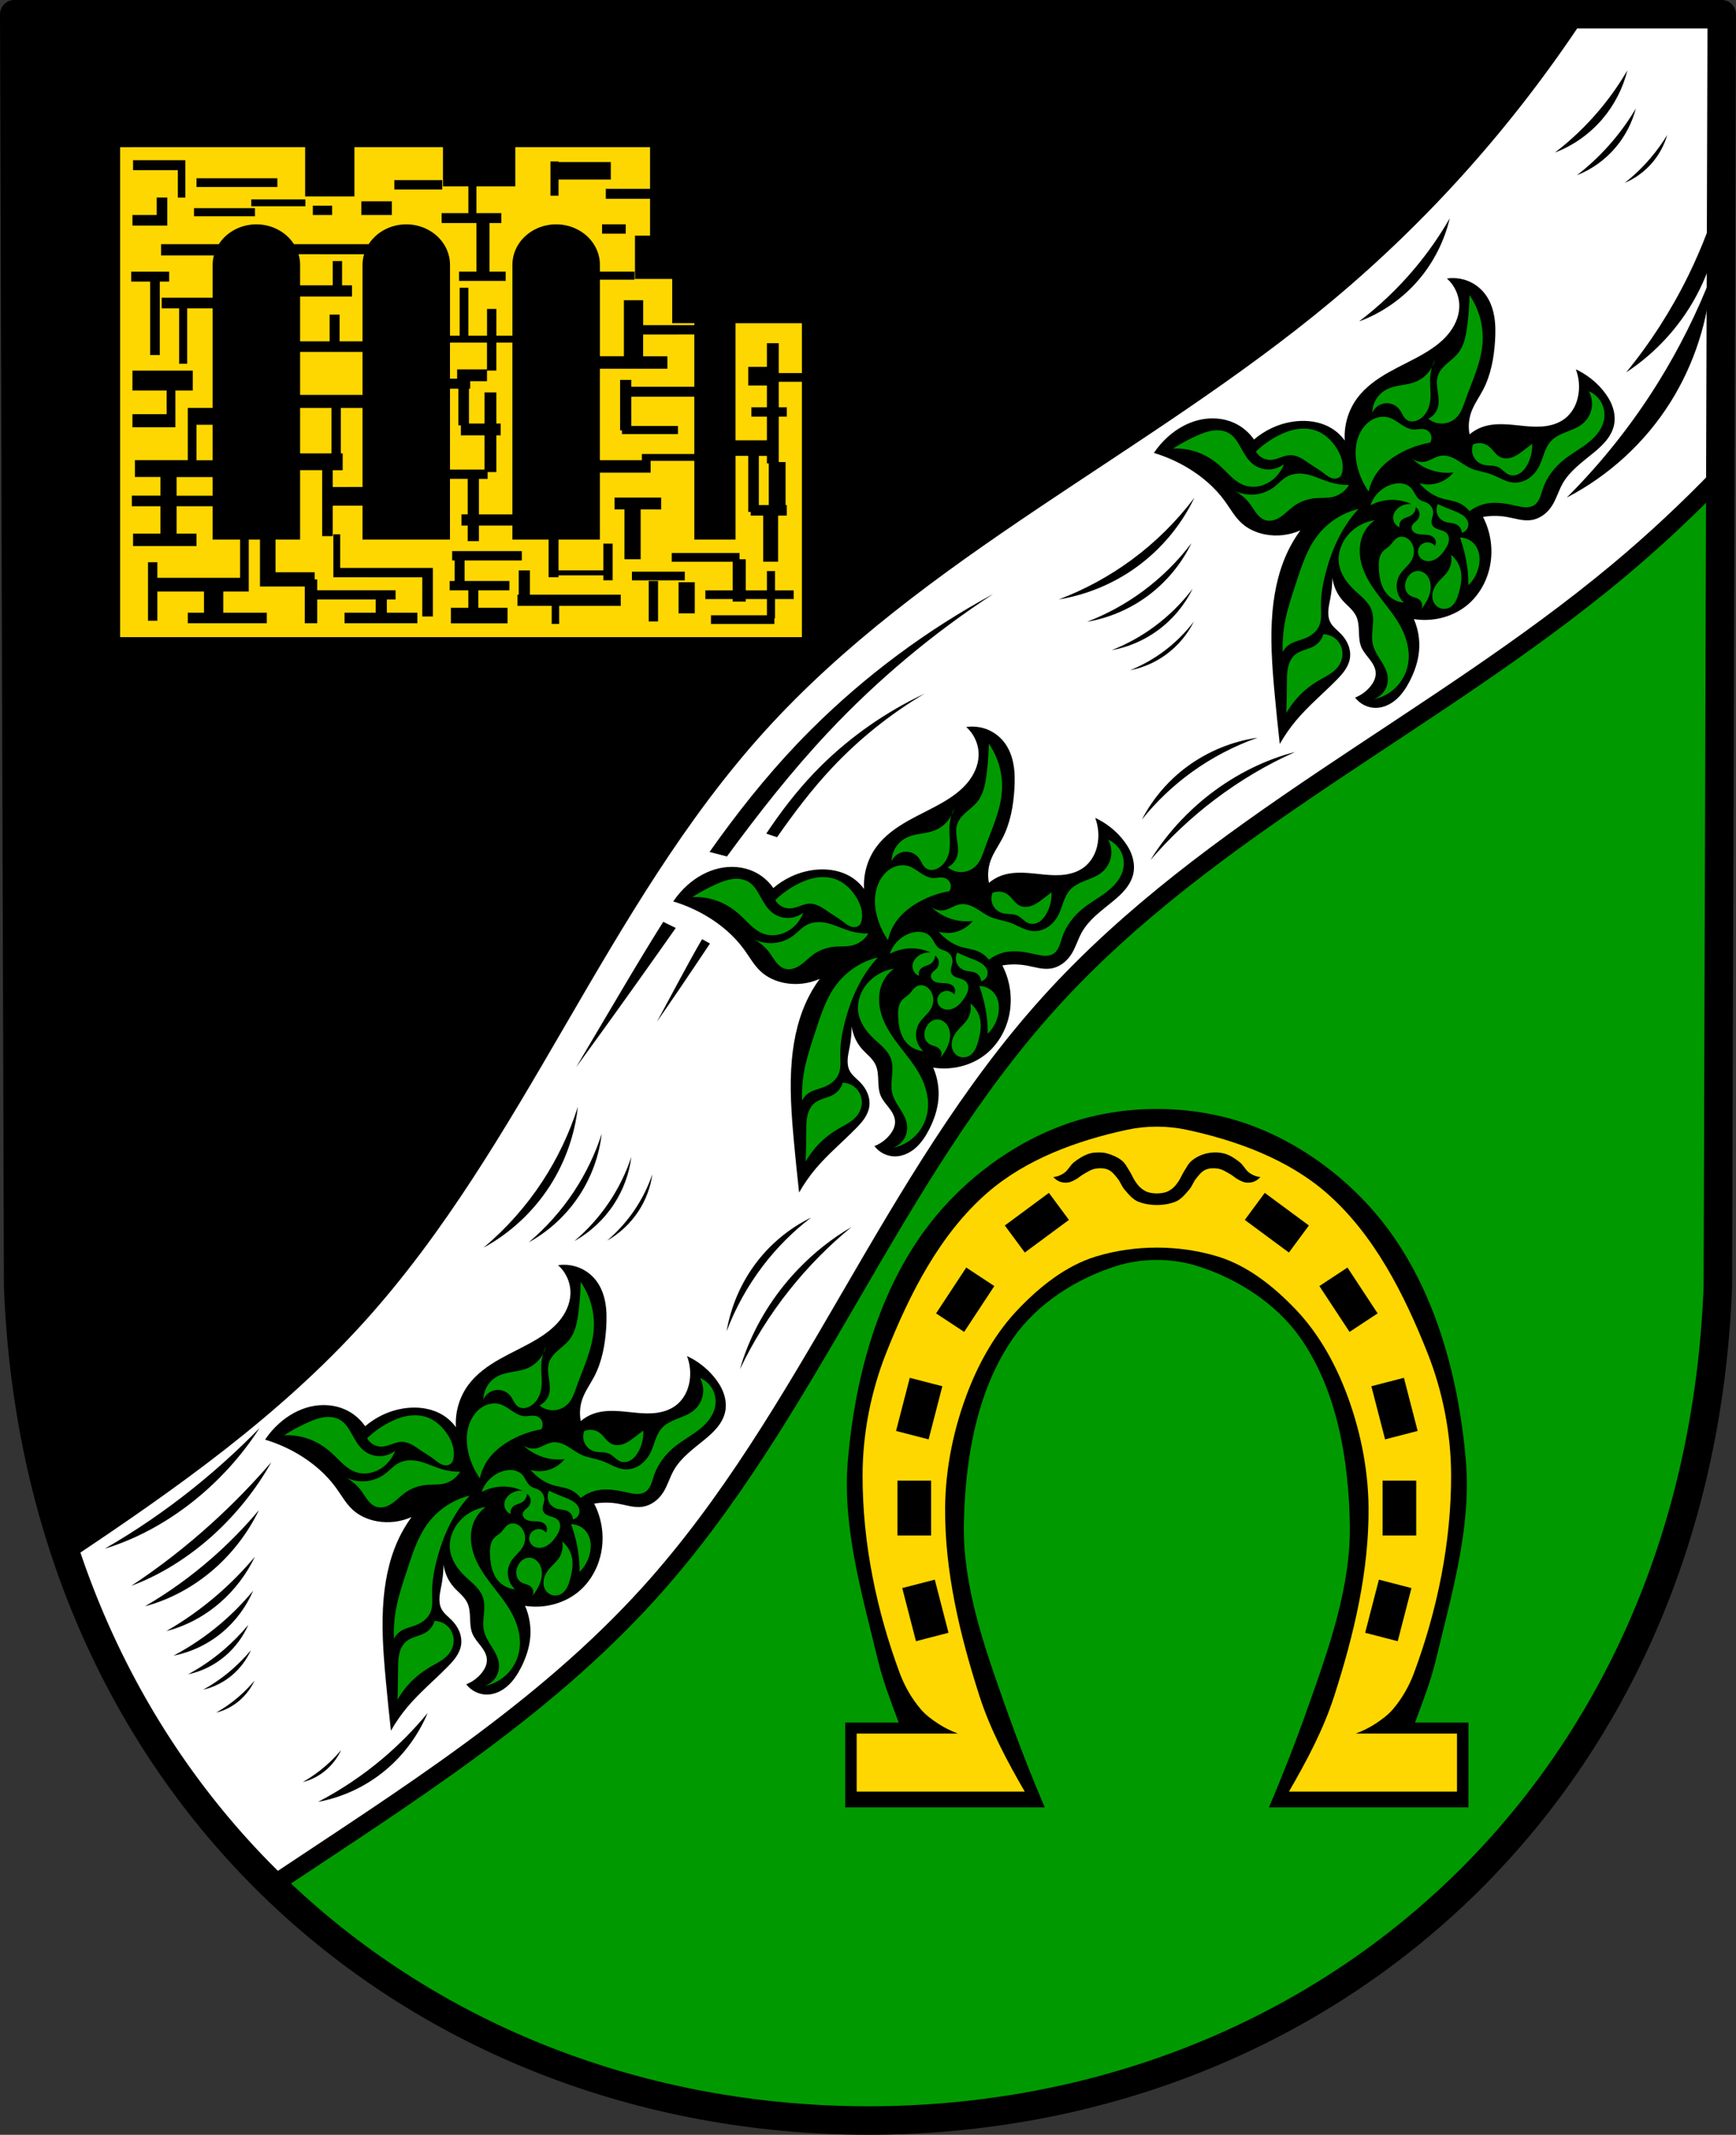 <?xml version="1.0" encoding="UTF-8" standalone="no"?>
<!-- Created with Inkscape (http://www.inkscape.org/) -->

<svg
   xmlns:dc="http://purl.org/dc/elements/1.1/"
   xmlns:cc="http://creativecommons.org/ns#"
   xmlns:rdf="http://www.w3.org/1999/02/22-rdf-syntax-ns#"
   xmlns:svg="http://www.w3.org/2000/svg"
   xmlns="http://www.w3.org/2000/svg"
   xmlns:sodipodi="http://sodipodi.sourceforge.net/DTD/sodipodi-0.dtd"
   xmlns:inkscape="http://www.inkscape.org/namespaces/inkscape"
   width="129.086mm"
   height="158.658mm"
   viewBox="0 0 129.086 158.658"
   version="1.1"
   id="svg865"
   inkscape:version="0.92.5 (2060ec1f9f, 2020-04-08)"
   sodipodi:docname="DEU Dietrichingen COA.svg">
  <rect x="0" y="0" width="129.086" height="158.658" fill="#333333" stroke="none"/>
  <defs
     id="defs859">
    <inkscape:path-effect
       effect="spiro"
       id="path-effect1829"
       is_visible="true" />
    <inkscape:path-effect
       effect="spiro"
       id="path-effect1824"
       is_visible="true" />
    <inkscape:path-effect
       effect="spiro"
       id="path-effect1819"
       is_visible="true" />
    <inkscape:path-effect
       effect="spiro"
       id="path-effect1814"
       is_visible="true" />
    <inkscape:path-effect
       effect="spiro"
       id="path-effect1809"
       is_visible="true" />
    <inkscape:path-effect
       effect="spiro"
       id="path-effect1804"
       is_visible="true" />
    <inkscape:path-effect
       effect="spiro"
       id="path-effect1799"
       is_visible="true" />
    <inkscape:path-effect
       effect="spiro"
       id="path-effect1794"
       is_visible="true" />
    <inkscape:path-effect
       effect="spiro"
       id="path-effect1789"
       is_visible="true" />
    <inkscape:path-effect
       effect="spiro"
       id="path-effect1784"
       is_visible="true" />
    <inkscape:path-effect
       effect="spiro"
       id="path-effect1779"
       is_visible="true" />
    <inkscape:path-effect
       effect="spiro"
       id="path-effect1774"
       is_visible="true" />
    <inkscape:path-effect
       effect="spiro"
       id="path-effect1769"
       is_visible="true" />
    <inkscape:path-effect
       effect="spiro"
       id="path-effect1764"
       is_visible="true" />
    <inkscape:path-effect
       effect="spiro"
       id="path-effect1759"
       is_visible="true" />
    <inkscape:path-effect
       effect="spiro"
       id="path-effect1754"
       is_visible="true" />
    <inkscape:path-effect
       effect="spiro"
       id="path-effect1750"
       is_visible="true" />
    <inkscape:path-effect
       effect="spiro"
       id="path-effect1746"
       is_visible="true" />
    <inkscape:path-effect
       effect="spiro"
       id="path-effect1340"
       is_visible="true" />
    <inkscape:path-effect
       effect="spiro"
       id="path-effect1336"
       is_visible="true" />
    <inkscape:path-effect
       effect="spiro"
       id="path-effect1200"
       is_visible="true" />
    <inkscape:path-effect
       effect="spiro"
       id="path-effect1151"
       is_visible="true" />
    <inkscape:path-effect
       effect="spiro"
       id="path-effect1801"
       is_visible="true" />
    <inkscape:path-effect
       effect="spiro"
       id="path-effect1691"
       is_visible="true" />
    <inkscape:path-effect
       effect="spiro"
       id="path-effect1687"
       is_visible="true" />
    <inkscape:path-effect
       effect="spiro"
       id="path-effect3644"
       is_visible="true" />
    <inkscape:path-effect
       effect="spiro"
       id="path-effect3636"
       is_visible="true" />
    <inkscape:path-effect
       effect="spiro"
       id="path-effect3544"
       is_visible="true" />
    <inkscape:path-effect
       effect="spiro"
       id="path-effect3466"
       is_visible="true" />
    <inkscape:path-effect
       effect="spiro"
       id="path-effect3544-2"
       is_visible="true" />
    <inkscape:path-effect
       effect="spiro"
       id="path-effect3644-8"
       is_visible="true" />
    <inkscape:path-effect
       effect="spiro"
       id="path-effect3644-3"
       is_visible="true" />
    <inkscape:path-effect
       effect="spiro"
       id="path-effect3636-0"
       is_visible="true" />
    <inkscape:path-effect
       effect="spiro"
       id="path-effect1727-0-1"
       is_visible="true" />
    <inkscape:path-effect
       effect="spiro"
       id="path-effect1731-8-3"
       is_visible="true" />
    <inkscape:path-effect
       effect="spiro"
       id="path-effect1727-3"
       is_visible="true" />
    <inkscape:path-effect
       effect="spiro"
       id="path-effect1731-7"
       is_visible="true" />
    <inkscape:path-effect
       effect="spiro"
       id="path-effect841-8"
       is_visible="true" />
    <inkscape:path-effect
       effect="spiro"
       id="path-effect1687-1"
       is_visible="true" />
    <inkscape:path-effect
       effect="spiro"
       id="path-effect1691-8"
       is_visible="true" />
    <inkscape:path-effect
       effect="spiro"
       id="path-effect1801-7"
       is_visible="true" />
    <inkscape:path-effect
       effect="spiro"
       id="path-effect1200-4"
       is_visible="true" />
    <inkscape:path-effect
       effect="spiro"
       id="path-effect1200-4-1"
       is_visible="true" />
    <inkscape:path-effect
       effect="spiro"
       id="path-effect1200-4-1-7"
       is_visible="true" />
    <inkscape:path-effect
       effect="spiro"
       id="path-effect1200-4-1-2"
       is_visible="true" />
    <inkscape:path-effect
       effect="spiro"
       id="path-effect1200-4-1-2-1"
       is_visible="true" />
    <inkscape:path-effect
       effect="spiro"
       id="path-effect1200-4-1-2-1-1"
       is_visible="true" />
    <inkscape:path-effect
       effect="spiro"
       id="path-effect1200-4-1-2-19"
       is_visible="true" />
    <inkscape:path-effect
       effect="spiro"
       id="path-effect1200-4-1-2-19-4"
       is_visible="true" />
    <inkscape:path-effect
       effect="spiro"
       id="path-effect1200-4-1-2-19-4-5"
       is_visible="true" />
    <inkscape:path-effect
       effect="spiro"
       id="path-effect1200-4-1-2-19-4-5-2"
       is_visible="true" />
    <inkscape:path-effect
       effect="spiro"
       id="path-effect1200-4-1-2-19-4-5-2-2"
       is_visible="true" />
    <inkscape:path-effect
       effect="spiro"
       id="path-effect1200-4-1-2-19-4-5-2-2-0"
       is_visible="true" />
    <inkscape:path-effect
       effect="spiro"
       id="path-effect1200-4-1-2-19-4-5-2-2-0-9"
       is_visible="true" />
    <inkscape:path-effect
       effect="spiro"
       id="path-effect1200-4-1-2-19-4-5-2-2-0-9-0"
       is_visible="true" />
    <inkscape:path-effect
       effect="spiro"
       id="path-effect1200-4-1-2-19-4-5-2-2-0-9-1"
       is_visible="true" />
    <inkscape:path-effect
       effect="spiro"
       id="path-effect1200-4-1-2-19-4-5-2-2-0-9-5"
       is_visible="true" />
    <inkscape:path-effect
       effect="spiro"
       id="path-effect1200-4-1-2-19-4-5-2-2-0-9-4"
       is_visible="true" />
    <inkscape:path-effect
       effect="spiro"
       id="path-effect1200-4-1-2-19-4-5-2-2-0-9-4-5"
       is_visible="true" />
    <inkscape:path-effect
       effect="spiro"
       id="path-effect1200-4-1-2-19-4-5-2-2-0-9-4-5-6"
       is_visible="true" />
    <inkscape:path-effect
       effect="spiro"
       id="path-effect1200-4-1-2-19-4-5-2-2-0-9-4-5-6-4"
       is_visible="true" />
    <inkscape:path-effect
       effect="spiro"
       id="path-effect1200-4-1-2-19-4-5-2-2-0-9-4-5-6-5"
       is_visible="true" />
    <inkscape:path-effect
       effect="spiro"
       id="path-effect1200-4-1-2-19-4-5-2-2-0-9-4-5-6-5-0"
       is_visible="true" />
    <inkscape:path-effect
       effect="spiro"
       id="path-effect1746-9"
       is_visible="true" />
    <inkscape:path-effect
       effect="spiro"
       id="path-effect1746-3"
       is_visible="true" />
    <inkscape:path-effect
       effect="spiro"
       id="path-effect1746-3-7"
       is_visible="true" />
    <inkscape:path-effect
       effect="spiro"
       id="path-effect1746-9-8"
       is_visible="true" />
    <inkscape:path-effect
       effect="spiro"
       id="path-effect1746-91"
       is_visible="true" />
  </defs>
  <sodipodi:namedview
     id="base"
     pagecolor="#ffffff"
     bordercolor="#666666"
     borderopacity="1.0"
     inkscape:pageopacity="0.0"
     inkscape:pageshadow="2"
     inkscape:zoom="1.3224365"
     inkscape:cx="243.94207"
     inkscape:cy="299.82534"
     inkscape:document-units="mm"
     inkscape:current-layer="layer1"
     showgrid="false"
     inkscape:window-width="1920"
     inkscape:window-height="1046"
     inkscape:window-x="-11"
     inkscape:window-y="-11"
     inkscape:window-maximized="1"
     fit-margin-top="0"
     fit-margin-left="0"
     fit-margin-right="0"
     fit-margin-bottom="0"
     inkscape:snap-global="false"
     inkscape:snap-midpoints="true"
     inkscape:snap-smooth-nodes="true" />
  <g
     inkscape:label="Ebene 1"
     inkscape:groupmode="layer"
     id="layer1"
     transform="translate(16.49,171.614)">
    <path
       style="fill:#009a00;fill-opacity:1;fill-rule:evenodd;stroke:none;stroke-width:2.117;stroke-linecap:round;stroke-linejoin:round;stroke-miterlimit:4;stroke-dasharray:none;stroke-opacity:1"
       inkscape:connector-curvature="0"
       d="m 111.537,-170.556 -0.29,94.538 c -1.413,37.541 -29.334,61.981 -63.194,62.002 -33.83,-0.046 -61.761,-24.497 -63.194,-62.002 l -0.29,-94.538 h 63.483 z"
       id="path10563-0-6-2-6-6-0"
       sodipodi:nodetypes="ccccccc" />
    <path
       style="fill:#000000;stroke:#000000;stroke-width:1px;stroke-linecap:butt;stroke-linejoin:miter;stroke-opacity:1"
       d="M 4 4 L 5.098 361.311 C 6.949 409.747 20.498 452.418 42.629 487.621 L 483.885 4 L 243.936 4 L 4 4 z "
       transform="matrix(0.265,0,0,0.265,-16.49,-171.614)"
       id="path1663" />
    <path
       style="fill:#000000;stroke:none;stroke-width:0.265px;stroke-linecap:butt;stroke-linejoin:miter;stroke-opacity:1"
       d="m 63.133,-88.191 c -4.32,1.43 -8.29,4.456 -10.955,8.144 -3.49,4.829 -5.115,11.03 -5.623,16.967 -0.427,4.982 1.063,9.971 2.23,14.833 0.382,1.59 0.983,3.12 1.551,4.654 H 46.36 v 6.301 h 14.834 c -1.047,-2.457 -2.017,-4.947 -2.909,-7.465 -1.555,-4.391 -3.183,-8.933 -3.102,-13.573 0.084,-4.781 0.94,-9.948 3.684,-13.864 1.784,-2.547 4.689,-4.4 7.656,-5.331 1.914,-0.601 4.103,-0.601 6.017,0 2.967,0.931 5.872,2.784 7.656,5.331 2.744,3.916 3.6,9.083 3.684,13.864 0.081,4.64 -1.548,9.182 -3.103,13.573 -0.892,2.518 -1.862,5.008 -2.908,7.465 h 14.834 v -6.301 h -3.975 c 0.568,-1.534 1.169,-3.064 1.551,-4.654 1.166,-4.862 2.656,-9.851 2.23,-14.833 -0.508,-5.936 -2.133,-12.138 -5.623,-16.967 -2.665,-3.688 -6.636,-6.714 -10.955,-8.144 -4.05,-1.34 -8.748,-1.34 -12.798,0 z"
       id="path1685-9"
       inkscape:connector-curvature="0"
       sodipodi:nodetypes="aaaaccccsaaaaaasccccaaaaa" />
    <path
       inkscape:connector-curvature="0"
       style="fill:#ffd700;stroke:none;stroke-width:0.265px;stroke-linecap:butt;stroke-linejoin:miter;stroke-opacity:1;fill-opacity:1"
       d="m 69.532,-87.882 c -0.749,0 -1.498,0.078 -2.222,0.234 -3.71,0.797 -7.514,2.189 -10.378,4.677 -3.546,3.081 -5.797,7.546 -7.528,11.913 -1.134,2.86 -1.746,5.985 -1.754,9.062 -0.013,5.007 1.027,10.071 2.777,14.763 0.355,0.951 0.879,1.856 1.535,2.631 0.369,0.436 0.838,0.784 1.316,1.096 0.456,0.298 0.951,0.539 1.461,0.731 h -7.528 v 4.312 h 12.497 c -1.312,-2.266 -2.56,-4.6 -3.362,-7.089 -1.457,-4.526 -2.599,-9.278 -2.558,-14.032 0.025,-2.981 0.662,-5.996 1.754,-8.77 0.854,-2.168 2.06,-4.265 3.671,-5.95 1.604,-1.677 3.539,-3.234 5.757,-3.917 2.906,-0.895 6.216,-0.895 9.121,0 2.218,0.683 4.153,2.239 5.757,3.917 1.611,1.684 2.817,3.781 3.671,5.95 1.092,2.774 1.728,5.789 1.754,8.77 0.041,4.754 -1.1,9.507 -2.558,14.032 -0.802,2.49 -2.05,4.824 -3.362,7.089 h 12.497 v -4.312 h -7.528 c 0.511,-0.192 1.006,-0.433 1.462,-0.731 0.478,-0.312 0.947,-0.66 1.316,-1.096 0.656,-0.775 1.18,-1.68 1.535,-2.631 1.75,-4.692 2.79,-9.756 2.777,-14.763 -0.008,-3.077 -0.621,-6.202 -1.754,-9.062 -1.731,-4.367 -3.981,-8.832 -7.527,-11.913 -2.864,-2.489 -6.668,-3.88 -10.378,-4.677 -0.724,-0.156 -1.473,-0.234 -2.222,-0.234 z m 4.372,1.915 c 0.221,0.002 0.442,0.031 0.653,0.088 0.42,0.113 0.795,0.371 1.136,0.64 0.29,0.23 0.445,0.611 0.753,0.815 0.231,0.153 0.502,0.269 0.784,0.282 -0.132,0.16 -0.309,0.285 -0.501,0.355 -0.192,0.07 -0.41,0.084 -0.612,0.053 -0.206,-0.032 -0.395,-0.141 -0.578,-0.24 -0.184,-0.1 -0.337,-0.251 -0.519,-0.356 -0.288,-0.165 -0.575,-0.364 -0.902,-0.424 -0.322,-0.058 -0.68,-0.054 -0.979,0.079 -0.288,0.128 -0.488,0.404 -0.687,0.648 -0.202,0.246 -0.298,0.569 -0.504,0.811 -0.305,0.358 -0.625,0.76 -1.066,0.925 -0.842,0.314 -1.855,0.314 -2.697,0 -0.441,-0.165 -0.761,-0.567 -1.066,-0.925 -0.207,-0.242 -0.303,-0.564 -0.505,-0.811 -0.199,-0.243 -0.399,-0.52 -0.687,-0.648 -0.299,-0.133 -0.657,-0.137 -0.98,-0.079 -0.327,0.059 -0.613,0.259 -0.902,0.424 -0.182,0.104 -0.335,0.255 -0.52,0.356 -0.183,0.099 -0.372,0.208 -0.578,0.24 -0.202,0.031 -0.42,0.018 -0.612,-0.053 -0.192,-0.07 -0.37,-0.195 -0.501,-0.355 0.282,-0.013 0.552,-0.129 0.784,-0.282 0.308,-0.204 0.463,-0.586 0.753,-0.815 0.341,-0.27 0.724,-0.503 1.137,-0.64 0.208,-0.069 0.433,-0.081 0.653,-0.084 0.22,-0.003 0.445,0.005 0.656,0.066 0.409,0.117 0.82,0.289 1.145,0.564 0.234,0.198 0.371,0.489 0.535,0.748 0.165,0.26 0.275,0.553 0.453,0.805 0.122,0.173 0.252,0.347 0.417,0.48 0.164,0.132 0.351,0.252 0.555,0.304 0.395,0.101 0.828,0.101 1.223,0 0.204,-0.052 0.391,-0.172 0.555,-0.304 0.165,-0.133 0.295,-0.306 0.417,-0.48 0.177,-0.251 0.287,-0.545 0.452,-0.805 0.165,-0.259 0.302,-0.549 0.535,-0.748 0.324,-0.275 0.73,-0.471 1.145,-0.564 0.213,-0.048 0.435,-0.072 0.656,-0.07 z m -12.397,3.006 1.486,2.011 -3.28,2.424 -1.486,-2.01 z m 16.05,0 3.28,2.425 -1.486,2.01 -3.28,-2.424 z m -22.199,5.551 2.088,1.375 -2.243,3.407 -2.088,-1.375 z m 28.347,0 2.243,3.407 -2.088,1.375 -2.243,-3.407 z m -32.545,8.195 2.421,0.626 -1.021,3.949 -2.421,-0.626 z m 36.743,0 1.021,3.949 -2.421,0.626 -1.021,-3.949 z m -37.658,7.642 h 2.5 v 4.079 h -2.5 z m 36.073,0 h 2.5 v 4.079 h -2.5 z m -33.299,7.358 1.021,3.949 -2.42,0.626 -1.021,-3.949 z m 33.024,0 2.42,0.626 -1.021,3.949 -2.421,-0.626 z"
       id="path1689-6" />
    <path
       inkscape:connector-curvature="0"
       style="fill:#ffffff;stroke:#000000;stroke-width:1.323;stroke-linecap:round;stroke-linejoin:round;stroke-miterlimit:4;stroke-dasharray:none;stroke-opacity:1"
       d="m 100.696,-170.556 c -5.151,7.794 -11.425,14.847 -18.604,20.827 -13.609,11.336 -30.358,18.912 -42.24,32.047 -11.88,13.132 -17.883,30.747 -29.763,43.879 -6.278,6.94 -13.916,12.326 -21.73,17.536 3.244,9.759 8.57,18.117 15.399,24.764 9.923,-6.613 20.069,-12.92 28.031,-21.721 11.88,-13.132 17.883,-30.747 29.763,-43.879 11.882,-13.135 28.631,-20.711 42.24,-32.047 2.676,-2.229 5.225,-4.609 7.639,-7.118 l 0.105,-34.288 z"
       id="path1149-8" />
    <path
       style="fill:#000000;stroke:none;stroke-width:1px;stroke-linecap:butt;stroke-linejoin:miter;stroke-opacity:1"
       d="M 456.648 19.711 C 454.315 23.713 451.633 27.505 448.648 31.033 C 444.967 35.385 440.821 39.334 436.305 42.787 C 441.442 40.834 446.079 37.556 449.66 33.348 C 452.99 29.434 455.403 24.726 456.648 19.711 z M 459.01 30.424 C 457.096 33.659 454.908 36.733 452.479 39.596 C 449.481 43.127 446.116 46.341 442.461 49.16 C 446.596 47.536 450.347 44.856 453.262 41.441 C 455.972 38.266 457.957 34.46 459.01 30.424 z M 467.824 37.84 C 466.423 40.143 464.834 42.338 463.08 44.391 C 460.917 46.923 458.504 49.239 455.896 51.287 C 458.814 50.065 461.485 48.113 463.588 45.664 C 465.543 43.387 467.006 40.685 467.824 37.84 z M 483.104 52.654 C 480.745 61.139 477.613 69.376 473.756 77.242 C 468.998 86.945 463.136 96.081 456.301 104.441 C 465.12 98.64 472.277 90.561 476.918 81.17 C 481.233 72.438 483.37 62.591 483.104 52.654 z M 406.799 61.221 C 403.899 66.256 400.558 71.024 396.824 75.449 C 392.219 80.908 387.019 85.848 381.342 90.154 C 387.83 87.758 393.664 83.675 398.143 78.396 C 402.308 73.488 405.296 67.557 406.799 61.221 z M 480.262 77.238 C 476.189 87.717 471.164 97.779 465.264 107.271 C 457.985 118.98 449.373 129.821 439.623 139.545 C 451.573 133.34 461.699 124.017 468.789 112.689 C 475.381 102.156 479.344 89.913 480.262 77.238 z M 335.137 139.596 C 330.15 146.218 324.191 152.109 317.512 157.02 C 311.249 161.624 304.356 165.367 297.084 168.111 C 304.921 166.832 312.448 163.704 318.885 159.055 C 325.807 154.054 331.45 147.298 335.137 139.596 z M 334.322 152.322 C 330.466 157.426 325.87 161.975 320.727 165.775 C 315.904 169.339 310.604 172.242 305.018 174.385 C 311.028 173.363 316.813 170.927 321.77 167.328 C 327.099 163.458 331.457 158.247 334.322 152.322 z M 334.641 165.133 C 331.634 169.097 328.062 172.637 324.072 175.604 C 320.331 178.385 316.225 180.663 311.904 182.354 C 316.545 181.525 321.019 179.605 324.863 176.795 C 328.998 173.773 332.392 169.724 334.641 165.133 z M 278.717 166.576 C 260.026 176.689 242.8 189.495 227.729 204.477 C 226.387 205.81 225.064 207.162 223.762 208.529 C 214.746 217.993 206.633 228.244 199.09 238.939 L 203.979 240.197 C 212.882 228.071 222.155 216.243 232.457 205.293 C 246.268 190.613 261.834 177.586 278.717 166.576 z M 335.002 174.311 C 332.619 177.437 329.798 180.236 326.654 182.59 C 323.707 184.797 320.477 186.614 317.086 187.973 C 320.72 187.286 324.235 185.748 327.264 183.518 C 330.52 181.119 333.207 177.922 335.002 174.311 z M 259.449 194.525 C 248.662 199.62 238.901 206.407 230.557 214.609 C 229.813 215.339 229.085 216.082 228.367 216.834 C 223.402 222.042 219.022 227.768 215.012 233.791 L 218.037 234.801 C 222.796 227.991 227.794 221.378 233.461 215.346 C 241.058 207.258 249.802 200.252 259.449 194.525 z M 352.887 206.885 C 345.789 207.912 338.953 210.706 333.195 214.928 C 331.857 215.909 330.575 216.965 329.361 218.092 C 328.451 218.937 327.579 219.82 326.746 220.738 C 324.247 223.493 322.109 226.561 320.414 229.848 C 324.456 224.804 329.201 220.298 334.475 216.498 C 340.099 212.445 346.323 209.195 352.887 206.885 z M 363.432 210.883 C 355.106 213.02 346.836 217.106 339.613 222.652 C 337.934 223.941 336.313 225.31 334.758 226.746 C 333.591 227.822 332.462 228.936 331.375 230.084 C 328.113 233.528 325.223 237.276 322.814 241.207 C 328.173 234.974 334.267 229.249 340.873 224.244 C 347.919 218.907 355.544 214.389 363.432 210.883 z M 186.098 258.529 C 182.122 264.853 178.266 271.253 174.469 277.668 L 161.664 299.295 C 169.374 288.725 177.005 278.1 184.557 267.416 C 186.243 265.03 187.934 262.64 189.619 260.25 L 186.098 258.529 z M 196.998 263.396 C 194.92 266.982 192.916 270.621 190.951 274.271 L 184.326 286.576 C 188.444 280.637 192.511 274.66 196.527 268.645 C 197.424 267.301 198.323 265.957 199.219 264.611 L 196.998 263.396 z M 162.146 310.398 C 159.792 317.806 156.42 324.889 152.154 331.387 C 147.604 338.317 142.038 344.579 135.689 349.91 C 143.185 345.82 149.633 339.826 154.26 332.648 C 158.562 325.974 161.285 318.292 162.146 310.398 z M 168.834 317.988 C 166.991 323.68 164.371 329.128 161.068 334.133 C 157.546 339.47 153.246 344.301 148.354 348.422 C 154.118 345.247 159.091 340.619 162.674 335.092 C 166.005 329.952 168.132 324.044 168.834 317.988 z M 177.156 324.443 C 175.697 328.847 173.638 333.068 171.059 336.951 C 168.308 341.093 164.963 344.848 161.164 348.061 C 165.629 345.572 169.492 341.968 172.291 337.68 C 174.893 333.692 176.575 329.121 177.156 324.443 z M 183.041 329.32 C 181.864 332.779 180.222 336.1 178.174 339.16 C 175.989 342.424 173.343 345.391 170.348 347.936 C 173.858 345.952 176.908 343.098 179.131 339.719 C 181.198 336.576 182.548 332.986 183.041 329.32 z M 227.621 341.455 C 223.186 343.609 219.12 346.56 215.654 350.119 C 214.499 351.306 213.412 352.558 212.398 353.873 C 208.039 359.528 205.082 366.296 203.885 373.367 C 206.352 366.861 209.75 360.717 213.938 355.191 C 217.863 350.01 222.481 345.375 227.621 341.455 z M 238.92 344.129 C 233.603 347.214 228.592 351.16 224.176 355.721 C 222.704 357.241 221.298 358.829 219.969 360.477 C 214.251 367.564 209.967 375.732 207.631 384.004 C 211.326 376.203 216.022 368.691 221.527 361.775 C 226.689 355.291 232.56 349.336 238.92 344.129 z M 72.824 400.506 C 67.008 406.468 60.826 412.082 54.367 417.264 C 46.401 423.655 38.015 429.387 29.406 434.326 C 37.981 431.744 46.656 427.085 54.389 420.906 C 61.579 415.161 67.945 408.117 72.824 400.506 z M 76.141 410.061 C 70.958 416.067 65.408 421.764 59.572 427.066 C 52.373 433.607 44.739 439.546 36.848 444.746 C 44.84 441.786 52.81 436.848 59.799 430.523 C 66.298 424.642 71.941 417.576 76.141 410.061 z M 72.658 423.514 C 68.586 428.349 64.151 432.871 59.416 437.012 C 53.576 442.12 47.282 446.647 40.68 450.488 C 47.601 448.658 54.298 445.057 59.971 440.121 C 65.246 435.531 69.628 429.797 72.658 423.514 z M 71.518 436.592 C 68.366 440.344 64.925 443.85 61.248 447.053 C 56.712 451.004 51.816 454.495 46.672 457.447 C 52.083 456.072 57.307 453.31 61.713 449.492 C 65.81 445.942 69.195 441.487 71.518 436.592 z M 71.035 446.117 C 68.264 449.469 65.206 452.572 61.906 455.377 C 57.836 458.837 53.397 461.844 48.695 464.33 C 53.74 463.342 58.526 461.039 62.48 457.697 C 66.158 454.589 69.113 450.59 71.035 446.117 z M 69.686 455.682 C 67.576 458.223 65.255 460.58 62.756 462.717 C 59.674 465.353 56.322 467.652 52.777 469.564 C 56.563 468.771 60.167 466.996 63.162 464.449 C 65.947 462.081 68.2 459.054 69.686 455.682 z M 70.414 462.787 C 68.732 464.805 66.886 466.679 64.904 468.385 C 62.459 470.489 59.809 472.331 57.01 473.873 C 59.984 473.206 62.83 471.773 65.205 469.74 C 67.414 467.85 69.211 465.45 70.414 462.787 z M 71.428 471.322 C 70.069 472.945 68.584 474.46 66.992 475.84 C 65.028 477.542 62.904 479.041 60.668 480.303 C 63.03 479.732 65.301 478.553 67.209 476.908 C 68.983 475.379 70.438 473.45 71.428 471.322 z M 120.004 480.406 C 116.205 485.013 112.005 489.272 107.465 493.113 C 101.865 497.852 95.751 501.958 89.26 505.338 C 96.248 504.041 102.857 500.915 108.299 496.338 C 113.359 492.082 117.4 486.58 120.004 480.406 z M 95.727 490.801 C 94.368 492.424 92.881 493.937 91.289 495.316 C 89.325 497.018 87.201 498.517 84.965 499.779 C 87.327 499.209 89.598 498.031 91.506 496.387 C 93.28 494.857 94.737 492.928 95.727 490.801 z "
       transform="matrix(0.265,0,0,0.265,-16.49,-171.614)"
       id="path1198-0" />
    <path
       style="fill:none;fill-rule:evenodd;stroke:#000000;stroke-width:2.117;stroke-linecap:round;stroke-linejoin:round;stroke-miterlimit:4;stroke-dasharray:none;stroke-opacity:1"
       inkscape:connector-curvature="0"
       d="m 111.537,-170.556 -0.29,94.538 c -1.413,37.541 -29.334,61.981 -63.194,62.002 -33.83,-0.046 -61.761,-24.497 -63.194,-62.002 l -0.29,-94.538 h 63.483 z"
       id="path10563-0-6-2-6-6"
       sodipodi:nodetypes="ccccccc" />
    <path
       style="fill:#000000;stroke:none;stroke-width:1px;stroke-linecap:butt;stroke-linejoin:miter;stroke-opacity:1"
       d="M 407.502 77.984 C 406.997 77.992 406.492 78.034 405.992 78.109 C 408.277 80.114 409.591 83.176 409.467 86.213 C 409.354 88.979 408.104 91.617 406.332 93.744 C 404.56 95.871 402.289 97.527 399.914 98.949 C 396.602 100.932 393.057 102.496 389.695 104.395 C 386.334 106.293 383.101 108.581 380.809 111.688 C 378.31 115.073 377.057 119.356 377.336 123.555 C 376.334 122.158 375.044 120.969 373.572 120.082 C 370.99 118.525 367.901 117.932 364.889 118.055 C 362.087 118.169 359.318 118.883 356.783 120.082 C 355.012 120.92 353.351 121.993 351.861 123.266 C 350.486 121.268 348.564 119.648 346.361 118.633 C 343.325 117.233 339.81 117.004 336.553 117.756 C 333.295 118.508 330.293 120.206 327.793 122.426 C 326.267 123.78 324.916 125.331 323.783 127.027 C 327.019 127.998 330.138 129.363 333.047 131.08 C 337.196 133.529 340.94 136.725 343.758 140.633 C 345.251 142.704 346.501 144.993 348.389 146.713 C 350.23 148.391 352.599 149.434 355.047 149.896 C 358.343 150.52 361.827 150.109 364.889 148.738 C 363.81 150.207 362.842 151.756 361.994 153.369 C 359.091 158.896 357.646 165.1 357.072 171.316 C 356.361 179.017 356.945 186.774 357.652 194.475 C 358.087 199.207 358.57 203.935 359.1 208.658 C 360.435 206.303 361.987 204.071 363.73 202 C 367.159 197.926 371.288 194.509 375.02 190.711 C 375.869 189.846 376.701 188.957 377.383 187.955 C 378.065 186.953 378.596 185.83 378.783 184.633 C 378.982 183.365 378.786 182.05 378.309 180.859 C 377.831 179.669 377.078 178.6 376.178 177.686 C 375.166 176.658 373.943 175.782 373.283 174.5 C 372.765 173.493 372.648 172.321 372.729 171.191 C 372.809 170.062 373.074 168.957 373.283 167.844 C 373.642 165.935 373.835 163.996 373.861 162.055 C 374.164 164.402 375.187 166.65 376.756 168.422 C 377.394 169.142 378.116 169.783 378.791 170.469 C 379.466 171.155 380.102 171.897 380.52 172.764 C 381.161 174.094 381.249 175.616 381.305 177.092 C 381.36 178.568 381.402 180.083 381.967 181.447 C 382.503 182.742 383.468 183.801 384.322 184.912 C 384.749 185.468 385.155 186.046 385.465 186.674 C 385.775 187.302 385.989 187.986 386.02 188.686 C 386.049 189.372 385.9 190.059 385.637 190.693 C 385.374 191.328 385 191.91 384.572 192.447 C 383.441 193.868 381.926 194.981 380.23 195.633 C 381.567 197.428 383.781 198.536 386.02 198.527 C 388.154 198.519 390.208 197.544 391.809 196.133 C 393.41 194.722 394.597 192.898 395.572 191 C 396.919 188.378 397.905 185.541 398.178 182.605 C 398.461 179.556 397.956 176.438 396.729 173.633 C 399.225 174.021 401.797 173.923 404.256 173.344 C 406.882 172.725 409.385 171.553 411.492 169.869 C 414.664 167.335 416.867 163.674 417.861 159.738 C 419.103 154.826 418.47 149.464 416.123 144.975 C 418.32 144.593 420.584 144.593 422.781 144.975 C 423.937 145.175 425.074 145.48 426.229 145.691 C 427.383 145.903 428.569 146.021 429.729 145.844 C 430.929 145.66 432.073 145.159 433.057 144.447 C 434.041 143.735 434.867 142.816 435.518 141.791 C 436.722 139.895 437.319 137.676 438.412 135.713 C 440.417 132.112 443.911 129.643 447.096 127.027 C 448.374 125.978 449.625 124.881 450.668 123.598 C 451.711 122.314 452.544 120.831 452.887 119.213 C 453.257 117.467 453.037 115.624 452.432 113.945 C 451.826 112.266 450.845 110.742 449.701 109.371 C 447.657 106.921 445.068 104.929 442.176 103.582 C 442.871 105.421 443.17 107.409 443.045 109.371 C 442.946 110.926 442.58 112.47 441.904 113.875 C 441.229 115.28 440.239 116.542 438.992 117.477 C 437.465 118.621 435.594 119.246 433.703 119.506 C 431.813 119.766 429.893 119.676 427.992 119.502 C 425.955 119.315 423.924 119.031 421.879 118.973 C 419.834 118.914 417.755 119.088 415.834 119.791 C 414.569 120.254 413.387 120.945 412.361 121.818 C 411.964 119.796 412.111 117.667 412.783 115.719 C 413.564 113.454 415.01 111.492 416.123 109.371 C 418.35 105.128 419.219 100.295 419.51 95.512 C 419.648 93.24 419.661 90.945 419.273 88.703 C 418.886 86.461 418.081 84.262 416.703 82.451 C 415.479 80.842 413.817 79.57 411.943 78.811 C 410.538 78.241 409.018 77.961 407.502 77.984 z M 272.629 203.77 C 272.124 203.777 271.619 203.819 271.119 203.895 C 273.404 205.899 274.718 208.962 274.594 211.998 C 274.481 214.764 273.231 217.402 271.459 219.529 C 269.687 221.656 267.416 223.314 265.041 224.736 C 261.729 226.719 258.184 228.282 254.822 230.18 C 251.461 232.078 248.228 234.367 245.936 237.473 C 243.437 240.858 242.184 245.141 242.463 249.34 C 241.461 247.943 240.171 246.755 238.699 245.867 C 236.117 244.311 233.028 243.717 230.016 243.84 C 227.214 243.954 224.445 244.668 221.91 245.867 C 220.139 246.705 218.48 247.778 216.99 249.051 C 215.615 247.053 213.693 245.435 211.49 244.42 C 208.454 243.02 204.937 242.789 201.68 243.541 C 198.422 244.293 195.42 245.991 192.92 248.211 C 191.394 249.566 190.045 251.118 188.912 252.814 C 192.148 253.786 195.264 255.15 198.174 256.867 C 202.323 259.316 206.067 262.51 208.885 266.418 C 210.378 268.489 211.628 270.778 213.516 272.498 C 215.357 274.176 217.726 275.219 220.174 275.682 C 223.47 276.305 226.954 275.895 230.016 274.523 C 228.937 275.992 227.969 277.541 227.121 279.154 C 224.217 284.681 222.773 290.885 222.199 297.102 C 221.488 304.802 222.071 312.559 222.779 320.26 C 223.214 324.992 223.697 329.72 224.227 334.443 C 225.562 332.089 227.114 329.856 228.857 327.785 C 232.286 323.712 236.415 320.294 240.146 316.496 C 240.996 315.632 241.828 314.742 242.51 313.74 C 243.192 312.738 243.723 311.615 243.91 310.418 C 244.109 309.151 243.913 307.835 243.436 306.645 C 242.958 305.454 242.205 304.385 241.305 303.471 C 240.293 302.443 239.07 301.569 238.41 300.287 C 237.892 299.28 237.775 298.108 237.855 296.979 C 237.936 295.849 238.201 294.742 238.41 293.629 C 238.769 291.721 238.962 289.781 238.988 287.84 C 239.291 290.187 240.314 292.435 241.883 294.207 C 242.521 294.927 243.245 295.568 243.92 296.254 C 244.595 296.94 245.229 297.682 245.646 298.549 C 246.288 299.879 246.376 301.401 246.432 302.877 C 246.487 304.353 246.529 305.87 247.094 307.234 C 247.63 308.529 248.595 309.586 249.449 310.697 C 249.876 311.253 250.281 311.831 250.592 312.459 C 250.902 313.087 251.116 313.771 251.146 314.471 C 251.176 315.157 251.029 315.844 250.766 316.479 C 250.503 317.113 250.127 317.695 249.699 318.232 C 248.568 319.653 247.053 320.766 245.357 321.418 C 246.694 323.213 248.908 324.321 251.146 324.312 C 253.28 324.305 255.335 323.329 256.936 321.918 C 258.536 320.507 259.724 318.683 260.699 316.785 C 262.046 314.163 263.032 311.326 263.305 308.391 C 263.588 305.341 263.085 302.224 261.857 299.418 C 264.354 299.806 266.924 299.708 269.383 299.129 C 272.009 298.511 274.512 297.339 276.619 295.654 C 279.791 293.12 281.994 289.459 282.988 285.523 C 284.229 280.611 283.599 275.25 281.252 270.76 C 283.449 270.379 285.711 270.379 287.908 270.76 C 289.064 270.96 290.201 271.265 291.355 271.477 C 292.51 271.688 293.695 271.807 294.855 271.629 C 296.056 271.445 297.2 270.944 298.184 270.232 C 299.168 269.521 299.994 268.601 300.645 267.576 C 301.849 265.68 302.446 263.461 303.539 261.498 C 305.544 257.898 309.04 255.43 312.225 252.814 C 313.503 251.765 314.752 250.666 315.795 249.383 C 316.838 248.099 317.671 246.616 318.014 244.998 C 318.384 243.252 318.164 241.41 317.559 239.73 C 316.953 238.051 315.974 236.527 314.83 235.156 C 312.786 232.706 310.195 230.714 307.303 229.367 C 307.998 231.206 308.297 233.194 308.172 235.156 C 308.073 236.712 307.707 238.256 307.031 239.66 C 306.356 241.065 305.366 242.327 304.119 243.262 C 302.592 244.406 300.723 245.031 298.832 245.291 C 296.942 245.551 295.019 245.461 293.119 245.287 C 291.082 245.1 289.051 244.816 287.006 244.758 C 284.961 244.699 282.882 244.873 280.961 245.576 C 279.696 246.039 278.514 246.73 277.488 247.604 C 277.091 245.581 277.238 243.455 277.91 241.506 C 278.691 239.242 280.139 237.277 281.252 235.156 C 283.479 230.913 284.346 226.08 284.637 221.297 C 284.775 219.026 284.788 216.733 284.4 214.49 C 284.013 212.248 283.208 210.047 281.83 208.236 C 280.606 206.628 278.944 205.355 277.07 204.596 C 275.665 204.026 274.145 203.747 272.629 203.77 z M 158.098 354.707 C 157.592 354.715 157.088 354.754 156.588 354.83 C 158.872 356.834 160.187 359.899 160.062 362.936 C 159.949 365.701 158.699 368.34 156.928 370.467 C 155.156 372.594 152.885 374.25 150.51 375.672 C 147.198 377.655 143.653 379.219 140.291 381.117 C 136.929 383.015 133.697 385.302 131.404 388.408 C 128.905 391.794 127.653 396.079 127.932 400.277 C 126.93 398.881 125.64 397.69 124.168 396.803 C 121.586 395.246 118.497 394.654 115.484 394.777 C 112.683 394.892 109.913 395.604 107.379 396.803 C 105.608 397.641 103.949 398.716 102.459 399.988 C 101.083 397.99 99.162 396.371 96.959 395.355 C 93.923 393.956 90.406 393.727 87.148 394.479 C 83.891 395.23 80.889 396.929 78.389 399.148 C 76.863 400.503 75.514 402.053 74.381 403.75 C 77.617 404.721 80.733 406.085 83.643 407.803 C 87.792 410.252 91.536 413.447 94.354 417.355 C 95.847 419.427 97.097 421.714 98.984 423.434 C 100.826 425.112 103.194 426.156 105.643 426.619 C 108.939 427.242 112.423 426.832 115.484 425.461 C 114.406 426.93 113.437 428.479 112.59 430.092 C 109.686 435.619 108.242 441.822 107.668 448.039 C 106.957 455.739 107.54 463.495 108.248 471.195 C 108.683 475.928 109.165 480.658 109.695 485.381 C 111.031 483.026 112.583 480.794 114.326 478.723 C 117.754 474.649 121.884 471.232 125.615 467.434 C 126.464 466.569 127.297 465.68 127.979 464.678 C 128.66 463.676 129.191 462.551 129.379 461.354 C 129.577 460.086 129.382 458.773 128.904 457.582 C 128.427 456.391 127.673 455.321 126.773 454.406 C 125.762 453.379 124.539 452.504 123.879 451.223 C 123.361 450.216 123.244 449.044 123.324 447.914 C 123.404 446.784 123.67 445.677 123.879 444.564 C 124.238 442.656 124.431 440.717 124.457 438.775 C 124.76 441.123 125.782 443.373 127.352 445.145 C 127.99 445.865 128.714 446.504 129.389 447.189 C 130.064 447.875 130.697 448.62 131.115 449.486 C 131.757 450.817 131.845 452.338 131.9 453.814 C 131.956 455.291 131.997 456.805 132.562 458.17 C 133.099 459.465 134.064 460.524 134.918 461.635 C 135.345 462.19 135.75 462.766 136.061 463.395 C 136.371 464.023 136.585 464.706 136.615 465.406 C 136.645 466.092 136.497 466.78 136.234 467.414 C 135.971 468.048 135.596 468.633 135.168 469.17 C 134.037 470.591 132.521 471.702 130.826 472.354 C 132.162 474.149 134.377 475.256 136.615 475.248 C 138.749 475.24 140.803 474.266 142.404 472.855 C 144.005 471.444 145.193 469.621 146.168 467.723 C 147.515 465.101 148.501 462.263 148.773 459.328 C 149.056 456.279 148.553 453.161 147.326 450.355 C 149.822 450.744 152.393 450.643 154.852 450.064 C 157.477 449.446 159.981 448.276 162.088 446.592 C 165.259 444.057 167.462 440.397 168.457 436.461 C 169.698 431.549 169.068 426.187 166.721 421.697 C 168.918 421.316 171.18 421.316 173.377 421.697 C 174.533 421.898 175.67 422.203 176.824 422.414 C 177.979 422.626 179.164 422.744 180.324 422.566 C 181.525 422.383 182.668 421.882 183.652 421.17 C 184.636 420.458 185.462 419.539 186.113 418.514 C 187.317 416.617 187.917 414.396 189.01 412.434 C 191.015 408.833 194.508 406.365 197.693 403.75 C 198.971 402.701 200.221 401.604 201.264 400.32 C 202.306 399.037 203.14 397.553 203.482 395.936 C 203.852 394.189 203.633 392.347 203.027 390.668 C 202.422 388.989 201.442 387.464 200.299 386.094 C 198.255 383.644 195.664 381.652 192.771 380.305 C 193.467 382.144 193.766 384.132 193.641 386.094 C 193.541 387.649 193.175 389.193 192.5 390.598 C 191.825 392.002 190.835 393.263 189.588 394.197 C 188.061 395.341 186.191 395.969 184.301 396.229 C 182.41 396.488 180.488 396.399 178.588 396.225 C 176.551 396.038 174.519 395.754 172.475 395.695 C 170.43 395.637 168.351 395.81 166.43 396.514 C 165.164 396.977 163.983 397.668 162.957 398.541 C 162.56 396.518 162.707 394.39 163.379 392.441 C 164.16 390.177 165.607 388.214 166.721 386.094 C 168.948 381.851 169.815 377.015 170.105 372.232 C 170.244 369.961 170.257 367.668 169.869 365.426 C 169.482 363.183 168.676 360.983 167.299 359.172 C 166.075 357.563 164.412 356.293 162.539 355.533 C 161.134 354.964 159.613 354.684 158.098 354.707 z "
       transform="matrix(0.265,0,0,0.265,-16.49,-171.614)"
       id="path1744-51" />
    <path
       style="fill:#009a00;stroke:none;stroke-width:1px;stroke-linecap:butt;stroke-linejoin:miter;stroke-opacity:1;fill-opacity:1"
       d="M 412.342 82.779 C 412.29 85.747 412.066 88.711 411.672 91.652 C 411.323 94.256 410.79 96.957 409.16 99.018 C 408.268 100.145 407.097 101.013 406.02 101.965 C 404.942 102.917 403.919 104.013 403.469 105.379 C 403.002 106.796 403.204 108.337 403.426 109.812 C 403.648 111.288 403.881 112.82 403.469 114.254 C 403.074 115.626 402.076 116.811 400.791 117.434 C 401.927 118.381 403.432 118.874 404.908 118.781 C 406.385 118.689 407.817 118.013 408.826 116.932 C 410.028 115.645 410.583 113.904 411.17 112.244 C 413.079 106.844 415.706 101.556 416.025 95.838 C 416.283 91.239 414.964 86.566 412.342 82.779 z M 402.631 100.859 C 402.302 101.518 402.046 102.209 401.834 102.914 C 402.182 102.265 402.455 101.576 402.631 100.859 z M 401.834 102.914 C 400.844 104.759 399.216 106.267 397.273 107.055 C 395.958 107.588 394.541 107.801 393.143 108.045 C 391.744 108.289 390.329 108.574 389.07 109.23 C 387.881 109.851 386.865 110.799 386.162 111.941 C 385.459 113.084 385.071 114.418 385.053 115.76 C 385.365 115.043 385.87 114.41 386.5 113.947 C 387.13 113.484 387.883 113.192 388.66 113.107 C 389.437 113.023 390.236 113.148 390.951 113.465 C 391.666 113.782 392.295 114.289 392.754 114.922 C 393.098 115.396 393.346 115.933 393.637 116.441 C 393.928 116.95 394.276 117.445 394.764 117.77 C 395.226 118.077 395.791 118.21 396.346 118.193 C 396.901 118.178 397.445 118.015 397.943 117.77 C 398.904 117.295 399.698 116.512 400.256 115.598 C 400.813 114.683 401.142 113.639 401.293 112.578 C 401.607 110.365 401.162 108.114 401.293 105.883 C 401.352 104.876 401.544 103.88 401.834 102.914 z M 445.826 109.732 C 446.627 111.186 446.906 112.921 446.604 114.553 C 446.301 116.185 445.418 117.703 444.15 118.773 C 442.823 119.894 441.151 120.499 439.535 121.137 C 437.92 121.775 436.274 122.506 435.111 123.797 C 434.263 124.739 433.729 125.919 433.291 127.109 C 432.853 128.299 432.493 129.524 431.93 130.66 C 431.254 132.021 430.278 133.247 429.027 134.109 C 427.777 134.972 426.246 135.456 424.73 135.348 C 423.597 135.267 422.512 134.866 421.477 134.398 C 420.441 133.931 419.437 133.39 418.369 133.004 C 416.507 132.33 414.485 132.135 412.676 131.33 C 411.264 130.702 410.039 129.727 408.705 128.947 C 408.038 128.557 407.339 128.213 406.598 127.996 C 405.856 127.779 405.07 127.692 404.307 127.814 C 403.511 127.942 402.768 128.29 402.041 128.639 C 401.314 128.988 400.578 129.344 399.785 129.488 C 398.491 129.723 397.098 129.344 396.102 128.484 C 397.9 130.262 400.18 131.546 402.631 132.166 C 404.321 132.594 406.091 132.709 407.822 132.502 C 406.67 133.936 405.068 135.004 403.301 135.516 C 401.671 135.988 399.909 135.988 398.279 135.516 C 399.022 136.39 399.867 137.179 400.791 137.859 C 401.861 138.648 403.042 139.294 404.307 139.701 C 405.958 140.233 407.735 140.353 409.328 141.039 C 410.51 141.548 411.558 142.363 412.342 143.383 C 413.754 142.281 415.436 141.528 417.197 141.207 C 419.971 140.701 422.818 141.26 425.568 141.877 C 426.38 142.059 427.198 142.247 428.029 142.273 C 428.861 142.3 429.719 142.152 430.424 141.709 C 431.191 141.226 431.714 140.433 432.072 139.6 C 432.43 138.767 432.643 137.88 432.934 137.021 C 434.036 133.762 436.262 130.952 438.961 128.818 C 441.153 127.085 443.654 125.771 445.824 124.01 C 446.909 123.129 447.912 122.133 448.693 120.975 C 449.475 119.816 450.031 118.489 450.178 117.1 C 450.339 115.58 449.998 114.011 449.221 112.695 C 448.443 111.38 447.235 110.325 445.826 109.732 z M 387.994 116.875 C 387.012 116.901 386.03 117.174 385.16 117.637 C 383.768 118.377 382.651 119.579 381.871 120.949 C 380.976 122.522 380.507 124.322 380.402 126.129 C 380.298 127.936 380.551 129.752 381.035 131.496 C 381.666 133.768 382.69 135.932 384.049 137.859 C 384.479 135.867 385.342 133.968 386.561 132.334 C 387.987 130.42 389.876 128.887 391.916 127.646 C 394.784 125.902 397.985 124.703 401.293 124.131 C 401.693 123.493 401.781 122.668 401.523 121.961 C 401.266 121.254 400.669 120.679 399.953 120.447 C 399.419 120.275 398.842 120.288 398.283 120.34 C 397.724 120.391 397.166 120.478 396.605 120.447 C 395.321 120.378 394.154 119.704 393.088 118.984 C 392.022 118.265 390.972 117.469 389.74 117.1 C 389.174 116.93 388.584 116.858 387.994 116.875 z M 366.205 120.201 L 366.205 120.203 C 365.851 120.192 365.496 120.2 365.143 120.219 C 364.671 120.245 364.201 120.301 363.736 120.381 C 361.878 120.702 360.102 121.407 358.434 122.287 C 356.235 123.447 354.199 124.918 352.406 126.641 C 352.817 127.375 353.434 127.991 354.168 128.402 C 354.902 128.813 355.751 129.018 356.592 128.984 C 357.543 128.946 358.454 128.614 359.35 128.293 C 360.246 127.972 361.165 127.656 362.117 127.645 C 363.146 127.633 364.148 127.988 365.055 128.475 C 365.961 128.962 366.787 129.582 367.641 130.156 C 368.809 130.943 370.034 131.649 371.156 132.5 C 371.886 133.053 372.587 133.676 373.439 134.01 C 373.866 134.176 374.327 134.267 374.783 134.223 C 375.239 134.179 375.688 133.996 376.012 133.672 C 376.407 133.277 376.587 132.715 376.682 132.164 C 376.877 131.031 376.771 129.858 376.457 128.752 C 376.143 127.646 375.626 126.604 375.008 125.635 C 373.642 123.494 371.703 121.648 369.316 120.781 C 368.319 120.419 367.266 120.235 366.205 120.201 z M 341.68 120.668 C 341.284 120.66 340.887 120.683 340.496 120.729 C 338.932 120.917 337.442 121.487 336 122.121 C 333.621 123.167 331.322 124.4 329.135 125.805 C 331.759 125.672 334.411 126.134 336.836 127.145 C 338.932 128.019 340.852 129.297 342.529 130.828 C 343.611 131.816 344.595 132.909 345.686 133.887 C 346.777 134.865 347.997 135.738 349.393 136.186 C 351.543 136.875 353.961 136.468 355.922 135.348 C 357.924 134.204 359.497 132.329 360.275 130.158 C 359.045 131.124 357.486 131.662 355.922 131.662 C 354.358 131.662 352.8 131.124 351.57 130.158 C 350.085 128.992 349.135 127.289 348.221 125.637 C 347.385 124.126 346.491 122.556 345.041 121.619 C 344.049 120.978 342.868 120.692 341.68 120.668 z M 415.018 124.268 C 414.444 124.279 413.871 124.403 413.346 124.633 C 412.91 125.746 412.969 127.042 413.504 128.111 C 414.038 129.18 415.041 130.005 416.193 130.324 C 416.877 130.514 417.594 130.532 418.303 130.576 C 419.011 130.621 419.734 130.697 420.379 130.994 C 420.965 131.265 421.453 131.703 421.943 132.123 C 422.434 132.543 422.949 132.959 423.559 133.172 C 424.054 133.345 424.595 133.373 425.111 133.281 C 425.628 133.19 426.118 132.979 426.557 132.691 C 427.433 132.116 428.083 131.246 428.582 130.324 C 429.548 128.541 430.015 126.491 429.92 124.465 C 429.193 125.021 428.468 125.579 427.744 126.139 C 426.744 126.912 425.73 127.699 424.555 128.164 C 423.967 128.397 423.343 128.545 422.711 128.557 C 422.079 128.568 421.441 128.442 420.881 128.148 C 420.231 127.808 419.713 127.263 419.232 126.709 C 418.751 126.155 418.287 125.575 417.699 125.135 C 417.087 124.676 416.35 124.383 415.59 124.295 C 415.4 124.272 415.209 124.264 415.018 124.268 z M 364.213 132.818 L 364.213 132.822 C 363.129 132.878 362.057 133.147 361.111 133.674 C 359.792 134.409 358.791 135.595 357.596 136.52 C 355.966 137.78 353.959 138.544 351.904 138.695 C 349.947 138.839 347.954 138.428 346.213 137.523 C 348.061 138.472 349.68 139.862 350.9 141.543 C 351.504 142.375 352.011 143.275 352.652 144.078 C 353.294 144.881 354.102 145.598 355.086 145.895 C 355.835 146.12 356.646 146.087 357.4 145.879 C 358.155 145.672 358.856 145.298 359.498 144.852 C 360.783 143.96 361.849 142.785 363.121 141.875 C 364.923 140.586 367.107 139.867 369.316 139.699 C 370.881 139.581 372.477 139.726 374.004 139.363 C 375.878 138.917 377.55 137.679 378.523 136.016 C 376.829 136.042 375.131 135.814 373.502 135.346 C 372.535 135.068 371.592 134.707 370.654 134.342 C 368.918 133.667 367.154 132.973 365.297 132.834 C 364.937 132.808 364.574 132.799 364.213 132.818 z M 392.701 135.537 C 391.985 135.526 391.266 135.646 390.578 135.85 C 387.783 136.675 385.455 138.938 384.551 141.709 C 386.644 140.593 389.046 140.066 391.414 140.203 C 393.031 140.297 394.632 140.697 396.104 141.375 C 394.732 141.204 393.295 141.641 392.252 142.547 C 391.884 142.867 391.563 143.242 391.326 143.668 C 391.089 144.094 390.938 144.572 390.912 145.059 C 390.88 145.662 391.043 146.272 391.371 146.779 C 391.699 147.286 392.191 147.687 392.754 147.904 C 392.649 147.557 392.641 147.182 392.729 146.83 C 392.816 146.479 393 146.151 393.256 145.895 C 393.61 145.538 394.084 145.328 394.555 145.152 C 395.025 144.976 395.511 144.823 395.936 144.555 C 396.727 144.054 397.246 143.147 397.275 142.211 C 397.818 142.592 398.193 143.205 398.287 143.861 C 398.381 144.518 398.192 145.209 397.777 145.727 C 397.5 146.073 397.134 146.336 396.809 146.637 C 396.646 146.787 396.493 146.949 396.367 147.131 C 396.241 147.313 396.144 147.518 396.104 147.736 C 396.059 147.973 396.082 148.22 396.16 148.447 C 396.238 148.674 396.369 148.881 396.533 149.057 C 396.861 149.408 397.312 149.626 397.777 149.746 C 398.579 149.954 399.421 149.894 400.246 149.965 C 400.658 149.999 401.071 150.069 401.457 150.217 C 401.843 150.365 402.204 150.596 402.465 150.918 C 402.708 151.219 402.857 151.595 402.887 151.98 C 402.917 152.366 402.825 152.759 402.631 153.094 C 402.179 152.534 401.494 152.17 400.777 152.107 C 400.061 152.045 399.323 152.287 398.781 152.76 C 398.318 153.164 398 153.734 397.906 154.342 C 397.813 154.95 397.946 155.591 398.279 156.107 C 398.621 156.637 399.163 157.026 399.762 157.221 C 400.361 157.415 401.013 157.42 401.627 157.279 C 402.459 157.088 403.215 156.635 403.85 156.064 C 404.484 155.494 405.006 154.808 405.479 154.098 C 405.932 153.416 406.352 152.69 406.512 151.887 C 406.591 151.485 406.602 151.067 406.52 150.666 C 406.437 150.265 406.257 149.881 405.98 149.578 C 405.699 149.269 405.326 149.054 404.939 148.895 C 404.553 148.735 404.149 148.626 403.75 148.5 C 403.351 148.374 402.954 148.227 402.604 148 C 402.253 147.772 401.947 147.456 401.795 147.066 C 401.608 146.589 401.666 146.05 401.785 145.551 C 401.904 145.052 402.082 144.564 402.129 144.053 C 402.185 143.446 402.05 142.825 401.752 142.293 C 401.454 141.761 400.996 141.32 400.455 141.039 C 399.81 140.704 399.058 140.594 398.445 140.203 C 397.852 139.826 397.443 139.221 397.09 138.613 C 396.736 138.005 396.417 137.367 395.936 136.854 C 395.281 136.155 394.361 135.737 393.414 135.596 C 393.177 135.562 392.94 135.541 392.701 135.537 z M 403.469 141.375 C 403.186 141.921 403.051 142.541 403.08 143.154 C 403.109 143.768 403.304 144.374 403.637 144.891 C 404.1 145.609 404.828 146.145 405.645 146.396 C 406.138 146.548 406.656 146.599 407.168 146.67 C 407.68 146.741 408.196 146.836 408.658 147.066 C 409.094 147.284 409.471 147.621 409.734 148.031 C 409.998 148.441 410.149 148.923 410.166 149.41 C 410.718 149.285 411.222 148.956 411.557 148.5 C 411.891 148.043 412.055 147.463 412.008 146.898 C 411.96 146.321 411.697 145.775 411.33 145.326 C 410.963 144.877 410.495 144.52 409.998 144.221 C 409.055 143.652 408.01 143.28 406.984 142.881 C 405.796 142.419 404.623 141.917 403.469 141.375 z M 381.203 142.715 C 376.65 143.825 372.502 146.529 369.65 150.248 C 366.656 154.153 365.154 158.964 363.623 163.641 C 362.396 167.389 361.113 171.139 360.443 175.025 C 359.996 177.62 359.826 180.264 359.939 182.895 C 360.317 182.099 360.901 181.4 361.615 180.885 C 362.94 179.93 364.617 179.646 366.135 179.043 C 366.983 178.706 367.793 178.263 368.494 177.678 C 369.195 177.093 369.784 176.363 370.152 175.527 C 370.528 174.674 370.666 173.733 370.699 172.801 C 370.733 171.869 370.667 170.937 370.654 170.004 C 370.612 166.838 371.191 163.69 371.994 160.627 C 373.23 155.914 375.019 151.312 377.686 147.234 C 378.731 145.635 379.91 144.122 381.203 142.715 z M 385.723 145.895 C 382.817 146.319 380.085 147.838 378.189 150.08 C 376.36 152.244 375.315 155.138 375.678 157.949 C 375.867 159.416 376.426 160.821 377.199 162.082 C 377.973 163.343 378.958 164.465 380.031 165.482 C 380.946 166.35 381.928 167.146 382.807 168.051 C 383.685 168.955 384.466 169.987 384.885 171.176 C 385.417 172.687 385.327 174.338 385.186 175.934 C 385.044 177.529 384.86 179.156 385.221 180.717 C 385.603 182.372 386.568 183.823 387.469 185.264 C 388.369 186.704 389.243 188.235 389.406 189.926 C 389.534 191.248 389.201 192.61 388.479 193.725 C 387.756 194.838 386.647 195.699 385.389 196.121 C 387.796 195.648 390.052 194.433 391.771 192.684 C 393.491 190.934 394.666 188.657 395.098 186.242 C 395.729 182.708 394.771 179.036 393.09 175.863 C 391.503 172.868 389.303 170.25 387.242 167.559 C 385.181 164.867 383.215 162.021 382.207 158.785 C 381.289 155.839 381.232 152.54 382.541 149.746 C 383.255 148.222 384.361 146.883 385.723 145.895 z M 393.348 150.518 C 392.97 150.514 392.594 150.588 392.252 150.75 C 391.749 150.988 391.348 151.396 390.992 151.824 C 390.636 152.252 390.312 152.711 389.908 153.094 C 389.332 153.64 388.607 154.02 388.066 154.602 C 387.503 155.208 387.172 156.002 387.014 156.814 C 386.855 157.627 386.859 158.462 386.895 159.289 C 386.95 160.602 387.085 161.919 387.438 163.186 C 387.79 164.452 388.368 165.669 389.238 166.654 C 390.424 167.996 392.141 168.855 393.926 168.998 C 392.843 168.006 392.127 166.623 391.945 165.166 C 391.763 163.709 392.116 162.191 392.922 160.963 C 393.837 159.568 395.288 158.568 396.102 157.111 C 396.515 156.371 396.748 155.529 396.754 154.682 C 396.76 153.834 396.537 152.983 396.102 152.256 C 395.713 151.607 395.147 151.054 394.453 150.754 C 394.106 150.604 393.726 150.521 393.348 150.518 z M 409.664 150.75 C 410.04 151.797 410.375 152.859 410.668 153.932 C 411.223 155.961 411.628 158.032 411.84 160.125 C 411.975 161.459 412.031 162.801 412.008 164.143 C 413.573 162.622 414.643 160.6 415.021 158.451 C 415.195 157.468 415.224 156.455 415.045 155.473 C 414.866 154.491 414.472 153.54 413.85 152.76 C 412.851 151.508 411.265 150.746 409.664 150.75 z M 407.152 155.605 C 407.469 157.144 407.16 158.801 406.314 160.125 C 405.589 161.259 404.516 162.119 403.637 163.139 C 402.802 164.106 402.13 165.258 401.953 166.523 C 401.865 167.156 401.903 167.811 402.098 168.42 C 402.293 169.028 402.648 169.59 403.135 170.004 C 403.635 170.428 404.269 170.689 404.922 170.746 C 405.575 170.803 406.243 170.657 406.816 170.338 C 407.525 169.943 408.073 169.3 408.465 168.59 C 408.857 167.88 409.106 167.101 409.328 166.32 C 409.932 164.196 410.354 161.936 409.83 159.791 C 409.43 158.152 408.473 156.655 407.152 155.605 z M 397.777 160.125 C 397.128 160.151 396.497 160.407 395.98 160.801 C 395.464 161.195 395.059 161.724 394.764 162.303 C 394.367 163.078 394.163 163.966 394.283 164.828 C 394.403 165.69 394.868 166.518 395.6 166.99 C 396.043 167.276 396.56 167.424 397.061 167.592 C 397.561 167.76 398.067 167.96 398.445 168.328 C 398.797 168.67 399.016 169.147 399.047 169.637 C 399.077 170.126 398.92 170.625 398.613 171.008 C 399.34 170.2 399.961 169.296 400.455 168.328 C 400.903 167.452 401.249 166.518 401.393 165.545 C 401.536 164.572 401.472 163.557 401.125 162.637 C 400.862 161.939 400.432 161.297 399.848 160.834 C 399.264 160.371 398.522 160.095 397.777 160.125 z M 371.324 177.871 C 370.962 179.168 370.112 180.322 368.98 181.053 C 368.127 181.604 367.144 181.91 366.182 182.236 C 365.219 182.562 364.245 182.925 363.455 183.564 C 362.375 184.439 361.737 185.762 361.432 187.117 C 361.126 188.472 361.121 189.876 361.111 191.266 C 361.091 194.168 361.037 197.07 360.945 199.971 C 362.265 197.65 363.969 195.547 365.967 193.775 C 367.255 192.633 368.664 191.63 370.152 190.764 C 371.11 190.206 372.102 189.703 373.035 189.105 C 373.969 188.508 374.851 187.804 375.51 186.912 C 376.087 186.131 376.482 185.213 376.633 184.254 C 376.784 183.295 376.691 182.295 376.348 181.387 C 375.964 180.371 375.268 179.476 374.379 178.854 C 373.49 178.231 372.41 177.884 371.324 177.871 z M 277.469 208.564 C 277.417 211.532 277.193 214.496 276.799 217.438 C 276.45 220.041 275.917 222.743 274.287 224.803 C 273.395 225.931 272.224 226.798 271.146 227.75 C 270.069 228.702 269.045 229.798 268.596 231.164 C 268.129 232.581 268.331 234.122 268.553 235.598 C 268.774 237.073 269.008 238.605 268.596 240.039 C 268.201 241.411 267.203 242.596 265.918 243.219 C 267.054 244.166 268.559 244.659 270.035 244.566 C 271.512 244.474 272.943 243.798 273.953 242.717 C 275.155 241.43 275.71 239.689 276.297 238.029 C 278.206 232.63 280.833 227.341 281.152 221.623 C 281.409 217.024 280.091 212.351 277.469 208.564 z M 267.758 226.645 C 267.429 227.303 267.173 227.994 266.961 228.699 C 267.309 228.05 267.582 227.361 267.758 226.645 z M 266.961 228.699 C 265.971 230.544 264.343 232.052 262.4 232.84 C 261.085 233.373 259.668 233.586 258.27 233.83 C 256.871 234.074 255.456 234.359 254.197 235.016 C 253.008 235.636 251.992 236.584 251.289 237.727 C 250.586 238.869 250.198 240.204 250.18 241.545 C 250.492 240.828 250.997 240.196 251.627 239.732 C 252.257 239.269 253.01 238.977 253.787 238.893 C 254.564 238.808 255.363 238.933 256.078 239.25 C 256.793 239.567 257.422 240.074 257.881 240.707 C 258.225 241.181 258.473 241.718 258.764 242.227 C 259.055 242.735 259.403 243.23 259.891 243.555 C 260.353 243.862 260.918 243.995 261.473 243.979 C 262.028 243.963 262.572 243.8 263.07 243.555 C 264.031 243.08 264.825 242.298 265.383 241.383 C 265.94 240.468 266.269 239.424 266.42 238.363 C 266.734 236.15 266.289 233.899 266.42 231.668 C 266.479 230.661 266.671 229.665 266.961 228.699 z M 310.953 235.518 C 311.754 236.971 312.033 238.706 311.73 240.338 C 311.428 241.97 310.545 243.488 309.277 244.559 C 307.95 245.679 306.278 246.284 304.662 246.922 C 303.047 247.56 301.4 248.291 300.238 249.582 C 299.39 250.524 298.856 251.705 298.418 252.895 C 297.98 254.085 297.62 255.309 297.057 256.445 C 296.381 257.806 295.405 259.032 294.154 259.895 C 292.904 260.757 291.373 261.241 289.857 261.133 C 288.724 261.052 287.639 260.651 286.604 260.184 C 285.568 259.716 284.564 259.176 283.496 258.789 C 281.634 258.115 279.612 257.92 277.803 257.115 C 276.391 256.487 275.166 255.512 273.832 254.732 C 273.165 254.343 272.466 253.999 271.725 253.781 C 270.983 253.564 270.197 253.478 269.434 253.6 C 268.638 253.727 267.895 254.075 267.168 254.424 C 266.441 254.773 265.705 255.129 264.912 255.273 C 263.618 255.508 262.225 255.129 261.229 254.27 C 263.027 256.047 265.306 257.331 267.758 257.951 C 269.448 258.379 271.218 258.494 272.949 258.287 C 271.797 259.721 270.194 260.789 268.428 261.301 C 266.798 261.773 265.036 261.773 263.406 261.301 C 264.149 262.176 264.994 262.964 265.918 263.645 C 266.988 264.433 268.169 265.079 269.434 265.486 C 271.085 266.018 272.862 266.138 274.455 266.824 C 275.637 267.333 276.685 268.148 277.469 269.168 C 278.881 268.067 280.562 267.314 282.324 266.992 C 285.098 266.486 287.945 267.045 290.695 267.662 C 291.507 267.844 292.325 268.033 293.156 268.059 C 293.988 268.085 294.846 267.937 295.551 267.494 C 296.318 267.012 296.841 266.218 297.199 265.385 C 297.557 264.552 297.77 263.665 298.061 262.807 C 299.163 259.548 301.389 256.737 304.088 254.604 C 306.28 252.87 308.781 251.556 310.951 249.795 C 312.036 248.914 313.039 247.918 313.82 246.76 C 314.602 245.601 315.158 244.274 315.305 242.885 C 315.466 241.365 315.125 239.796 314.348 238.48 C 313.57 237.165 312.362 236.11 310.953 235.518 z M 253.121 242.66 C 252.139 242.687 251.157 242.959 250.287 243.422 C 248.895 244.162 247.778 245.364 246.998 246.734 C 246.103 248.308 245.634 250.107 245.529 251.914 C 245.425 253.721 245.678 255.537 246.162 257.281 C 246.793 259.553 247.817 261.717 249.176 263.645 C 249.606 261.652 250.469 259.754 251.688 258.119 C 253.114 256.205 255.003 254.672 257.043 253.432 C 259.911 251.687 263.112 250.488 266.42 249.916 C 266.82 249.278 266.908 248.454 266.65 247.746 C 266.393 247.039 265.796 246.464 265.08 246.232 C 264.546 246.06 263.969 246.074 263.41 246.125 C 262.851 246.176 262.293 246.263 261.732 246.232 C 260.448 246.163 259.281 245.489 258.215 244.77 C 257.149 244.05 256.099 243.254 254.867 242.885 C 254.301 242.715 253.711 242.643 253.121 242.66 z M 231.332 245.988 C 230.978 245.977 230.623 245.985 230.27 246.004 C 229.798 246.03 229.328 246.088 228.863 246.168 C 227.005 246.489 225.229 247.194 223.561 248.074 C 221.362 249.235 219.326 250.705 217.533 252.428 C 217.944 253.162 218.561 253.778 219.295 254.189 C 220.029 254.601 220.878 254.805 221.719 254.771 C 222.67 254.733 223.581 254.401 224.477 254.08 C 225.373 253.759 226.292 253.443 227.244 253.432 C 228.273 253.42 229.275 253.775 230.182 254.262 C 231.088 254.749 231.914 255.369 232.768 255.943 C 233.936 256.73 235.161 257.436 236.283 258.287 C 237.013 258.841 237.714 259.463 238.566 259.797 C 238.993 259.964 239.454 260.054 239.91 260.01 C 240.366 259.966 240.815 259.783 241.139 259.459 C 241.534 259.064 241.714 258.502 241.809 257.951 C 242.004 256.818 241.898 255.645 241.584 254.539 C 241.27 253.433 240.753 252.391 240.135 251.422 C 238.769 249.282 236.83 247.435 234.443 246.568 C 233.446 246.206 232.393 246.022 231.332 245.988 z M 206.807 246.453 C 206.411 246.446 206.014 246.468 205.623 246.514 C 204.059 246.702 202.569 247.272 201.127 247.906 C 198.747 248.952 196.449 250.185 194.262 251.59 C 196.886 251.457 199.538 251.919 201.963 252.93 C 204.059 253.804 205.979 255.082 207.656 256.613 C 208.738 257.601 209.722 258.694 210.812 259.672 C 211.903 260.65 213.124 261.524 214.52 261.971 C 216.67 262.66 219.088 262.253 221.049 261.133 C 223.051 259.989 224.624 258.114 225.402 255.943 C 224.172 256.909 222.613 257.447 221.049 257.447 C 219.485 257.447 217.927 256.909 216.697 255.943 C 215.212 254.777 214.262 253.074 213.348 251.422 C 212.512 249.911 211.618 248.342 210.168 247.404 C 209.176 246.763 207.994 246.477 206.807 246.453 z M 280.145 250.053 C 279.571 250.064 278.998 250.188 278.473 250.418 C 278.037 251.531 278.096 252.827 278.631 253.896 C 279.165 254.966 280.168 255.79 281.32 256.109 C 282.004 256.299 282.721 256.317 283.43 256.361 C 284.138 256.406 284.861 256.482 285.506 256.779 C 286.092 257.05 286.58 257.488 287.07 257.908 C 287.561 258.328 288.076 258.744 288.686 258.957 C 289.181 259.13 289.722 259.158 290.238 259.066 C 290.755 258.975 291.245 258.764 291.684 258.477 C 292.56 257.901 293.209 257.031 293.709 256.109 C 294.675 254.326 295.142 252.276 295.047 250.25 C 294.32 250.806 293.595 251.364 292.871 251.924 C 291.871 252.697 290.857 253.484 289.682 253.949 C 289.094 254.182 288.47 254.33 287.838 254.342 C 287.206 254.353 286.568 254.227 286.008 253.934 C 285.358 253.593 284.84 253.048 284.359 252.494 C 283.878 251.94 283.414 251.36 282.826 250.92 C 282.214 250.461 281.477 250.168 280.717 250.08 C 280.527 250.057 280.336 250.049 280.145 250.053 z M 229.34 258.605 L 229.34 258.607 C 228.256 258.663 227.184 258.932 226.238 259.459 C 224.919 260.194 223.917 261.38 222.723 262.305 C 221.093 263.566 219.086 264.329 217.031 264.48 C 215.074 264.624 213.081 264.214 211.34 263.309 C 213.188 264.257 214.807 265.647 216.027 267.328 C 216.631 268.16 217.138 269.06 217.779 269.863 C 218.421 270.666 219.229 271.383 220.213 271.68 C 220.962 271.905 221.773 271.873 222.527 271.666 C 223.282 271.459 223.983 271.085 224.625 270.639 C 225.91 269.747 226.976 268.572 228.248 267.662 C 230.05 266.373 232.234 265.654 234.443 265.486 C 236.008 265.368 237.604 265.513 239.131 265.15 C 241.005 264.704 242.677 263.466 243.65 261.803 C 241.955 261.829 240.258 261.601 238.629 261.133 C 237.662 260.855 236.719 260.494 235.781 260.129 C 234.045 259.454 232.281 258.761 230.424 258.621 C 230.064 258.595 229.701 258.587 229.34 258.605 z M 257.828 261.322 C 257.112 261.311 256.393 261.431 255.705 261.635 C 252.91 262.461 250.582 264.723 249.678 267.494 C 251.771 266.378 254.173 265.851 256.541 265.988 C 258.158 266.082 259.759 266.482 261.23 267.16 C 259.859 266.989 258.422 267.426 257.379 268.332 C 257.011 268.652 256.69 269.027 256.453 269.453 C 256.216 269.879 256.065 270.357 256.039 270.844 C 256.007 271.447 256.17 272.057 256.498 272.564 C 256.826 273.071 257.318 273.472 257.881 273.689 C 257.776 273.343 257.767 272.967 257.855 272.615 C 257.943 272.264 258.127 271.936 258.383 271.68 C 258.737 271.324 259.211 271.114 259.682 270.938 C 260.152 270.761 260.638 270.608 261.062 270.34 C 261.854 269.839 262.373 268.932 262.402 267.996 C 262.945 268.377 263.32 268.99 263.414 269.646 C 263.508 270.303 263.319 270.994 262.904 271.512 C 262.627 271.858 262.261 272.121 261.936 272.422 C 261.773 272.572 261.62 272.734 261.494 272.916 C 261.368 273.098 261.271 273.304 261.23 273.521 C 261.186 273.758 261.209 274.005 261.287 274.232 C 261.365 274.46 261.496 274.666 261.66 274.842 C 261.988 275.193 262.439 275.411 262.904 275.531 C 263.706 275.739 264.548 275.679 265.373 275.75 C 265.785 275.785 266.198 275.854 266.584 276.002 C 266.97 276.15 267.331 276.382 267.592 276.703 C 267.835 277.004 267.984 277.38 268.014 277.766 C 268.044 278.151 267.952 278.544 267.758 278.879 C 267.306 278.32 266.621 277.955 265.904 277.893 C 265.188 277.83 264.45 278.072 263.908 278.545 C 263.445 278.949 263.127 279.519 263.033 280.127 C 262.94 280.735 263.073 281.376 263.406 281.893 C 263.748 282.422 264.289 282.811 264.889 283.006 C 265.488 283.2 266.14 283.206 266.754 283.064 C 267.586 282.873 268.342 282.42 268.977 281.85 C 269.611 281.279 270.133 280.593 270.605 279.883 C 271.059 279.201 271.479 278.475 271.639 277.672 C 271.718 277.27 271.729 276.852 271.646 276.451 C 271.563 276.05 271.384 275.666 271.107 275.363 C 270.825 275.054 270.453 274.839 270.066 274.68 C 269.68 274.52 269.276 274.411 268.877 274.285 C 268.478 274.159 268.081 274.013 267.73 273.785 C 267.38 273.558 267.074 273.241 266.922 272.852 C 266.735 272.374 266.793 271.835 266.912 271.336 C 267.031 270.837 267.209 270.349 267.256 269.838 C 267.312 269.231 267.177 268.61 266.879 268.078 C 266.581 267.546 266.123 267.105 265.582 266.824 C 264.937 266.489 264.185 266.379 263.572 265.988 C 262.979 265.611 262.57 265.006 262.217 264.398 C 261.863 263.79 261.543 263.152 261.062 262.639 C 260.408 261.941 259.488 261.522 258.541 261.381 C 258.304 261.347 258.067 261.326 257.828 261.322 z M 268.596 267.16 C 268.313 267.706 268.178 268.326 268.207 268.939 C 268.236 269.553 268.431 270.159 268.764 270.676 C 269.226 271.394 269.955 271.93 270.771 272.182 C 271.265 272.334 271.783 272.384 272.295 272.455 C 272.806 272.526 273.323 272.621 273.785 272.852 C 274.221 273.069 274.598 273.406 274.861 273.816 C 275.125 274.226 275.276 274.708 275.293 275.195 C 275.845 275.07 276.349 274.742 276.684 274.285 C 277.018 273.829 277.182 273.248 277.135 272.684 C 277.087 272.106 276.824 271.56 276.457 271.111 C 276.09 270.662 275.621 270.305 275.125 270.006 C 274.182 269.437 273.137 269.065 272.111 268.666 C 270.923 268.204 269.75 267.702 268.596 267.16 z M 246.33 268.5 C 241.777 269.61 237.629 272.314 234.777 276.033 C 231.783 279.938 230.281 284.749 228.75 289.426 C 227.523 293.174 226.24 296.924 225.57 300.811 C 225.123 303.406 224.953 306.049 225.066 308.68 C 225.444 307.884 226.028 307.185 226.742 306.67 C 228.067 305.715 229.744 305.431 231.262 304.828 C 232.11 304.491 232.92 304.048 233.621 303.463 C 234.322 302.878 234.911 302.148 235.279 301.312 C 235.655 300.459 235.792 299.518 235.826 298.586 C 235.86 297.654 235.794 296.722 235.781 295.789 C 235.739 292.623 236.318 289.475 237.121 286.412 C 238.357 281.699 240.146 277.097 242.812 273.02 C 243.858 271.42 245.037 269.907 246.33 268.5 z M 250.85 271.68 C 247.944 272.105 245.212 273.623 243.316 275.865 C 241.487 278.03 240.442 280.924 240.805 283.734 C 240.994 285.201 241.553 286.606 242.326 287.867 C 243.1 289.128 244.085 290.25 245.158 291.268 C 246.073 292.135 247.055 292.932 247.934 293.836 C 248.812 294.74 249.593 295.772 250.012 296.961 C 250.544 298.472 250.454 300.123 250.312 301.719 C 250.171 303.315 249.987 304.941 250.348 306.502 C 250.73 308.157 251.695 309.608 252.596 311.049 C 253.496 312.489 254.37 314.02 254.533 315.711 C 254.661 317.033 254.328 318.395 253.605 319.51 C 252.883 320.624 251.774 321.484 250.516 321.906 C 252.923 321.434 255.179 320.218 256.898 318.469 C 258.618 316.719 259.793 314.442 260.225 312.027 C 260.856 308.493 259.898 304.821 258.217 301.648 C 256.63 298.653 254.43 296.035 252.369 293.344 C 250.308 290.652 248.342 287.807 247.334 284.57 C 246.416 281.624 246.358 278.325 247.668 275.531 C 248.382 274.008 249.488 272.668 250.85 271.68 z M 258.475 276.303 C 258.097 276.299 257.72 276.373 257.379 276.535 C 256.876 276.774 256.475 277.181 256.119 277.609 C 255.763 278.037 255.439 278.496 255.035 278.879 C 254.459 279.425 253.734 279.805 253.193 280.387 C 252.63 280.993 252.299 281.787 252.141 282.6 C 251.982 283.412 251.986 284.247 252.021 285.074 C 252.077 286.387 252.212 287.705 252.564 288.971 C 252.917 290.237 253.495 291.454 254.365 292.439 C 255.551 293.782 257.268 294.64 259.053 294.783 C 257.97 293.792 257.254 292.408 257.072 290.951 C 256.89 289.494 257.243 287.976 258.049 286.748 C 258.964 285.353 260.415 284.353 261.229 282.896 C 261.642 282.157 261.875 281.314 261.881 280.467 C 261.887 279.619 261.664 278.768 261.229 278.041 C 260.84 277.392 260.274 276.839 259.58 276.539 C 259.233 276.389 258.853 276.307 258.475 276.303 z M 274.791 276.535 C 275.167 277.582 275.502 278.644 275.795 279.717 C 276.35 281.746 276.755 283.817 276.967 285.91 C 277.102 287.245 277.158 288.587 277.135 289.928 C 278.7 288.407 279.77 286.386 280.148 284.236 C 280.322 283.253 280.351 282.24 280.172 281.258 C 279.992 280.276 279.599 279.326 278.977 278.545 C 277.978 277.293 276.392 276.531 274.791 276.535 z M 272.279 281.391 C 272.595 282.93 272.287 284.587 271.441 285.91 C 270.716 287.044 269.643 287.904 268.764 288.924 C 267.929 289.892 267.257 291.043 267.08 292.309 C 266.992 292.941 267.03 293.597 267.225 294.205 C 267.42 294.814 267.775 295.376 268.262 295.789 C 268.762 296.213 269.396 296.474 270.049 296.531 C 270.702 296.588 271.37 296.442 271.943 296.123 C 272.652 295.728 273.199 295.085 273.592 294.375 C 273.984 293.665 274.233 292.886 274.455 292.105 C 275.059 289.982 275.481 287.721 274.957 285.576 C 274.557 283.938 273.6 282.44 272.279 281.391 z M 262.904 285.91 C 262.255 285.936 261.624 286.192 261.107 286.586 C 260.591 286.98 260.186 287.51 259.891 288.088 C 259.494 288.863 259.29 289.751 259.41 290.613 C 259.53 291.475 259.995 292.303 260.727 292.775 C 261.17 293.062 261.687 293.209 262.188 293.377 C 262.688 293.545 263.193 293.746 263.572 294.113 C 263.924 294.455 264.143 294.932 264.174 295.422 C 264.204 295.912 264.047 296.41 263.74 296.793 C 264.466 295.985 265.087 295.081 265.582 294.113 C 266.03 293.237 266.376 292.303 266.52 291.33 C 266.663 290.357 266.599 289.342 266.252 288.422 C 265.989 287.724 265.559 287.082 264.975 286.619 C 264.391 286.156 263.649 285.88 262.904 285.91 z M 236.451 303.656 C 236.089 304.953 235.238 306.108 234.107 306.838 C 233.254 307.389 232.271 307.695 231.309 308.021 C 230.346 308.347 229.372 308.71 228.582 309.35 C 227.502 310.224 226.864 311.547 226.559 312.902 C 226.253 314.258 226.248 315.661 226.238 317.051 C 226.218 319.953 226.164 322.855 226.072 325.756 C 227.392 323.435 229.096 321.332 231.094 319.561 C 232.382 318.418 233.791 317.415 235.279 316.549 C 236.237 315.991 237.229 315.489 238.162 314.891 C 239.096 314.293 239.978 313.589 240.637 312.697 C 241.214 311.916 241.608 310.998 241.76 310.039 C 241.911 309.08 241.817 308.08 241.475 307.172 C 241.091 306.156 240.395 305.261 239.506 304.639 C 238.616 304.016 237.537 303.669 236.451 303.656 z M 162.938 359.502 C 162.885 362.469 162.661 365.433 162.268 368.375 C 161.919 370.979 161.386 373.68 159.756 375.74 C 158.864 376.868 157.693 377.735 156.615 378.688 C 155.538 379.64 154.514 380.736 154.064 382.102 C 153.598 383.519 153.8 385.06 154.021 386.535 C 154.243 388.011 154.477 389.542 154.064 390.977 C 153.67 392.349 152.672 393.534 151.387 394.156 C 152.523 395.103 154.027 395.596 155.504 395.504 C 156.98 395.412 158.412 394.735 159.422 393.654 C 160.624 392.368 161.179 390.627 161.766 388.967 C 163.674 383.567 166.301 378.279 166.621 372.561 C 166.878 367.962 165.56 363.289 162.938 359.502 z M 153.227 377.582 C 152.898 378.241 152.642 378.932 152.43 379.637 C 152.778 378.988 153.051 378.298 153.227 377.582 z M 152.43 379.637 C 151.439 381.481 149.812 382.99 147.869 383.777 C 146.554 384.311 145.137 384.524 143.738 384.768 C 142.34 385.011 140.924 385.296 139.666 385.953 C 138.477 386.574 137.461 387.522 136.758 388.664 C 136.055 389.807 135.667 391.141 135.648 392.482 C 135.961 391.766 136.466 391.133 137.096 390.67 C 137.726 390.207 138.479 389.915 139.256 389.83 C 140.033 389.746 140.832 389.87 141.547 390.188 C 142.262 390.504 142.89 391.012 143.35 391.645 C 143.694 392.119 143.941 392.656 144.232 393.164 C 144.523 393.673 144.872 394.168 145.359 394.492 C 145.822 394.8 146.386 394.933 146.941 394.916 C 147.496 394.899 148.041 394.738 148.539 394.492 C 149.5 394.018 150.294 393.235 150.852 392.32 C 151.409 391.406 151.738 390.361 151.889 389.301 C 152.203 387.088 151.757 384.837 151.889 382.605 C 151.948 381.599 152.139 380.603 152.43 379.637 z M 196.422 386.455 C 197.222 387.909 197.501 389.643 197.199 391.275 C 196.897 392.907 196.014 394.425 194.746 395.496 C 193.419 396.617 191.746 397.221 190.131 397.859 C 188.516 398.498 186.869 399.229 185.707 400.52 C 184.858 401.462 184.325 402.642 183.887 403.832 C 183.448 405.022 183.089 406.247 182.525 407.383 C 181.85 408.743 180.873 409.969 179.623 410.832 C 178.373 411.695 176.841 412.179 175.326 412.07 C 174.193 411.989 173.107 411.589 172.072 411.121 C 171.037 410.653 170.033 410.113 168.965 409.727 C 167.103 409.053 165.081 408.858 163.271 408.053 C 161.86 407.425 160.635 406.45 159.301 405.67 C 158.634 405.28 157.935 404.936 157.193 404.719 C 156.452 404.501 155.665 404.415 154.902 404.537 C 154.106 404.665 153.364 405.012 152.637 405.361 C 151.91 405.71 151.174 406.067 150.381 406.211 C 149.086 406.446 147.693 406.067 146.697 405.207 C 148.496 406.984 150.775 408.269 153.227 408.889 C 154.917 409.316 156.687 409.431 158.418 409.225 C 157.266 410.658 155.663 411.726 153.896 412.238 C 152.267 412.711 150.505 412.711 148.875 412.238 C 149.618 413.113 150.463 413.901 151.387 414.582 C 152.456 415.37 153.637 416.017 154.902 416.424 C 156.554 416.955 158.33 417.075 159.924 417.762 C 161.105 418.271 162.153 419.086 162.938 420.105 C 164.35 419.004 166.031 418.251 167.793 417.93 C 170.566 417.424 173.413 417.983 176.164 418.6 C 176.976 418.782 177.793 418.97 178.625 418.996 C 179.457 419.022 180.315 418.875 181.02 418.432 C 181.787 417.949 182.31 417.155 182.668 416.322 C 183.026 415.489 183.239 414.603 183.529 413.744 C 184.632 410.485 186.858 407.675 189.557 405.541 C 191.749 403.808 194.25 402.493 196.42 400.732 C 197.505 399.852 198.507 398.855 199.289 397.697 C 200.071 396.539 200.626 395.212 200.773 393.822 C 200.934 392.303 200.594 390.733 199.816 389.418 C 199.039 388.102 197.83 387.047 196.422 386.455 z M 138.59 393.598 C 137.607 393.626 136.626 393.897 135.756 394.359 C 134.364 395.1 133.247 396.301 132.467 397.672 C 131.572 399.245 131.103 401.044 130.998 402.852 C 130.893 404.659 131.147 406.475 131.631 408.219 C 132.262 410.491 133.286 412.655 134.645 414.582 C 135.075 412.59 135.938 410.691 137.156 409.057 C 138.583 407.142 140.472 405.61 142.512 404.369 C 145.38 402.625 148.58 401.425 151.889 400.854 C 152.289 400.216 152.376 399.391 152.119 398.684 C 151.862 397.976 151.265 397.401 150.549 397.17 C 150.015 396.997 149.438 397.011 148.879 397.062 C 148.32 397.114 147.762 397.2 147.201 397.17 C 145.917 397.101 144.749 396.427 143.684 395.707 C 142.618 394.988 141.568 394.192 140.336 393.822 C 139.769 393.652 139.179 393.581 138.59 393.598 z M 116.801 396.926 C 116.447 396.914 116.092 396.921 115.738 396.941 C 115.267 396.969 114.797 397.025 114.332 397.105 C 112.473 397.426 110.697 398.132 109.029 399.012 C 106.83 400.172 104.795 401.643 103.002 403.365 C 103.413 404.1 104.03 404.716 104.764 405.127 C 105.498 405.538 106.347 405.743 107.188 405.709 C 108.139 405.671 109.049 405.338 109.945 405.018 C 110.841 404.696 111.761 404.38 112.713 404.369 C 113.742 404.359 114.744 404.712 115.65 405.199 C 116.557 405.686 117.383 406.306 118.236 406.881 C 119.405 407.668 120.63 408.373 121.752 409.225 C 122.481 409.778 123.182 410.401 124.035 410.734 C 124.462 410.901 124.923 410.991 125.379 410.947 C 125.835 410.904 126.283 410.72 126.607 410.396 C 127.003 410.002 127.182 409.439 127.277 408.889 C 127.473 407.756 127.367 406.583 127.053 405.477 C 126.739 404.371 126.222 403.328 125.604 402.359 C 124.237 400.219 122.299 398.373 119.912 397.506 C 118.915 397.144 117.862 396.96 116.801 396.926 z M 92.275 397.391 C 91.879 397.383 91.483 397.404 91.092 397.451 C 89.528 397.639 88.037 398.21 86.596 398.844 C 84.216 399.89 81.918 401.123 79.73 402.527 C 82.354 402.394 85.007 402.856 87.432 403.867 C 89.528 404.741 91.448 406.019 93.125 407.551 C 94.207 408.539 95.19 409.631 96.281 410.609 C 97.372 411.587 98.593 412.461 99.988 412.908 C 102.139 413.597 104.557 413.191 106.518 412.07 C 108.519 410.926 110.093 409.051 110.871 406.881 C 109.641 407.847 108.082 408.385 106.518 408.385 C 104.954 408.385 103.396 407.847 102.166 406.881 C 100.681 405.714 99.731 404.012 98.816 402.359 C 97.981 400.848 97.087 399.279 95.637 398.342 C 94.645 397.701 93.463 397.414 92.275 397.391 z M 165.613 400.99 C 165.039 401.001 164.467 401.125 163.941 401.355 C 163.506 402.469 163.565 403.765 164.1 404.834 C 164.634 405.903 165.637 406.727 166.789 407.047 C 167.473 407.236 168.19 407.254 168.898 407.299 C 169.607 407.343 170.33 407.419 170.975 407.717 C 171.561 407.987 172.049 408.426 172.539 408.846 C 173.03 409.265 173.545 409.682 174.154 409.895 C 174.649 410.067 175.191 410.096 175.707 410.004 C 176.223 409.912 176.714 409.702 177.152 409.414 C 178.029 408.838 178.678 407.969 179.178 407.047 C 180.144 405.263 180.611 403.214 180.516 401.188 C 179.789 401.744 179.064 402.301 178.34 402.861 C 177.34 403.634 176.326 404.422 175.15 404.887 C 174.563 405.119 173.938 405.267 173.307 405.279 C 172.675 405.291 172.036 405.164 171.477 404.871 C 170.826 404.531 170.309 403.986 169.828 403.432 C 169.347 402.877 168.882 402.297 168.295 401.857 C 167.682 401.399 166.946 401.105 166.186 401.018 C 165.995 400.996 165.805 400.987 165.613 400.99 z M 114.809 409.545 C 113.725 409.6 112.652 409.869 111.707 410.396 C 110.388 411.132 109.386 412.318 108.191 413.242 C 106.562 414.503 104.555 415.267 102.5 415.418 C 100.543 415.562 98.549 415.151 96.809 414.246 C 98.656 415.195 100.276 416.585 101.496 418.266 C 102.1 419.098 102.606 419.998 103.248 420.801 C 103.89 421.604 104.698 422.32 105.682 422.617 C 106.43 422.843 107.242 422.81 107.996 422.604 C 108.75 422.397 109.451 422.022 110.094 421.576 C 111.379 420.684 112.445 419.51 113.717 418.6 C 115.519 417.311 117.703 416.591 119.912 416.424 C 121.477 416.305 123.073 416.451 124.6 416.088 C 126.474 415.642 128.146 414.404 129.119 412.74 C 127.424 412.765 125.727 412.539 124.098 412.07 C 123.13 411.792 122.188 411.431 121.25 411.066 C 119.514 410.392 117.75 409.698 115.893 409.559 C 115.533 409.532 115.17 409.526 114.809 409.545 z M 143.297 412.26 C 142.581 412.248 141.862 412.369 141.174 412.572 C 138.379 413.398 136.051 415.661 135.146 418.432 C 137.239 417.315 139.642 416.789 142.01 416.926 C 143.627 417.019 145.228 417.419 146.699 418.098 C 145.328 417.926 143.891 418.364 142.848 419.27 C 142.48 419.589 142.159 419.965 141.922 420.391 C 141.685 420.817 141.534 421.295 141.508 421.781 C 141.476 422.384 141.639 422.995 141.967 423.502 C 142.295 424.009 142.786 424.409 143.35 424.627 C 143.245 424.28 143.236 423.904 143.324 423.553 C 143.412 423.201 143.596 422.874 143.852 422.617 C 144.206 422.261 144.68 422.051 145.15 421.875 C 145.621 421.699 146.107 421.546 146.531 421.277 C 147.323 420.777 147.842 419.87 147.871 418.934 C 148.414 419.315 148.789 419.927 148.883 420.584 C 148.977 421.241 148.787 421.931 148.373 422.449 C 148.096 422.795 147.73 423.059 147.404 423.359 C 147.241 423.51 147.089 423.671 146.963 423.854 C 146.837 424.036 146.74 424.241 146.699 424.459 C 146.655 424.695 146.678 424.943 146.756 425.17 C 146.834 425.397 146.965 425.604 147.129 425.779 C 147.457 426.13 147.908 426.348 148.373 426.469 C 149.174 426.676 150.017 426.617 150.842 426.688 C 151.254 426.723 151.666 426.791 152.053 426.939 C 152.439 427.088 152.8 427.319 153.061 427.641 C 153.304 427.941 153.453 428.317 153.482 428.703 C 153.512 429.089 153.421 429.482 153.227 429.816 C 152.774 429.257 152.09 428.892 151.373 428.83 C 150.656 428.768 149.919 429.01 149.377 429.482 C 148.913 429.887 148.596 430.456 148.502 431.064 C 148.408 431.672 148.542 432.313 148.875 432.83 C 149.216 433.359 149.758 433.749 150.357 433.943 C 150.957 434.138 151.609 434.143 152.223 434.002 C 153.054 433.811 153.811 433.357 154.445 432.787 C 155.08 432.217 155.602 431.531 156.074 430.82 C 156.528 430.138 156.948 429.413 157.107 428.609 C 157.187 428.208 157.198 427.79 157.115 427.389 C 157.032 426.988 156.852 426.603 156.576 426.301 C 156.294 425.992 155.922 425.777 155.535 425.617 C 155.149 425.457 154.744 425.349 154.346 425.223 C 153.947 425.096 153.55 424.95 153.199 424.723 C 152.848 424.495 152.543 424.179 152.391 423.789 C 152.204 423.311 152.262 422.772 152.381 422.273 C 152.5 421.774 152.677 421.286 152.725 420.775 C 152.781 420.168 152.646 419.547 152.348 419.016 C 152.05 418.484 151.592 418.043 151.051 417.762 C 150.406 417.427 149.654 417.316 149.041 416.926 C 148.448 416.548 148.039 415.944 147.686 415.336 C 147.332 414.728 147.012 414.089 146.531 413.576 C 145.877 412.878 144.956 412.459 144.01 412.318 C 143.773 412.283 143.536 412.264 143.297 412.26 z M 154.064 418.098 C 153.782 418.643 153.647 419.263 153.676 419.877 C 153.705 420.491 153.9 421.097 154.232 421.613 C 154.695 422.331 155.424 422.868 156.24 423.119 C 156.734 423.271 157.252 423.322 157.764 423.393 C 158.275 423.463 158.792 423.558 159.254 423.789 C 159.69 424.007 160.066 424.344 160.33 424.754 C 160.594 425.164 160.745 425.646 160.762 426.133 C 161.314 426.008 161.818 425.679 162.152 425.223 C 162.487 424.766 162.65 424.185 162.604 423.621 C 162.556 423.043 162.293 422.498 161.926 422.049 C 161.559 421.6 161.09 421.243 160.594 420.943 C 159.651 420.375 158.606 420.002 157.58 419.604 C 156.391 419.141 155.219 418.64 154.064 418.098 z M 131.799 419.438 C 127.246 420.548 123.098 423.252 120.246 426.971 C 117.252 430.876 115.749 435.686 114.219 440.363 C 112.992 444.112 111.708 447.861 111.039 451.748 C 110.592 454.343 110.422 456.986 110.535 459.617 C 110.913 458.821 111.496 458.123 112.211 457.607 C 113.536 456.652 115.213 456.369 116.73 455.766 C 117.579 455.429 118.389 454.985 119.09 454.4 C 119.791 453.815 120.38 453.085 120.748 452.25 C 121.124 451.396 121.261 450.456 121.295 449.523 C 121.329 448.591 121.262 447.659 121.25 446.727 C 121.208 443.56 121.787 440.413 122.59 437.35 C 123.826 432.637 125.615 428.035 128.281 423.957 C 129.327 422.358 130.506 420.845 131.799 419.438 z M 136.318 422.617 C 133.413 423.042 130.681 424.56 128.785 426.803 C 126.956 428.967 125.911 431.861 126.273 434.672 C 126.463 436.139 127.022 437.544 127.795 438.805 C 128.568 440.066 129.554 441.187 130.627 442.205 C 131.542 443.073 132.524 443.869 133.402 444.773 C 134.281 445.678 135.062 446.709 135.48 447.898 C 136.012 449.41 135.923 451.06 135.781 452.656 C 135.64 454.252 135.456 455.879 135.816 457.439 C 136.199 459.095 137.164 460.546 138.064 461.986 C 138.965 463.427 139.838 464.957 140.002 466.648 C 140.13 467.971 139.797 469.333 139.074 470.447 C 138.352 471.561 137.243 472.421 135.984 472.844 C 138.392 472.371 140.647 471.156 142.367 469.406 C 144.087 467.657 145.262 465.38 145.693 462.965 C 146.325 459.431 145.367 455.758 143.686 452.586 C 142.098 449.591 139.899 446.973 137.838 444.281 C 135.777 441.59 133.811 438.744 132.803 435.508 C 131.885 432.562 131.827 429.263 133.137 426.469 C 133.851 424.945 134.957 423.606 136.318 422.617 z M 143.943 427.24 C 143.565 427.236 143.189 427.311 142.848 427.473 C 142.345 427.711 141.944 428.119 141.588 428.547 C 141.232 428.975 140.908 429.433 140.504 429.816 C 139.928 430.363 139.203 430.743 138.662 431.324 C 138.098 431.93 137.768 432.725 137.609 433.537 C 137.451 434.35 137.455 435.185 137.49 436.012 C 137.546 437.325 137.681 438.642 138.033 439.908 C 138.386 441.174 138.964 442.392 139.834 443.377 C 141.019 444.719 142.737 445.578 144.521 445.721 C 143.439 444.729 142.723 443.346 142.541 441.889 C 142.359 440.432 142.712 438.913 143.518 437.686 C 144.433 436.29 145.884 435.291 146.697 433.834 C 147.111 433.094 147.343 432.252 147.35 431.404 C 147.356 430.557 147.133 429.705 146.697 428.979 C 146.309 428.33 145.743 427.777 145.049 427.477 C 144.702 427.327 144.321 427.244 143.943 427.24 z M 160.26 427.473 C 160.636 428.519 160.97 429.581 161.264 430.654 C 161.819 432.684 162.224 434.754 162.436 436.848 C 162.57 438.182 162.627 439.524 162.604 440.865 C 164.168 439.344 165.239 437.323 165.617 435.174 C 165.79 434.191 165.82 433.177 165.641 432.195 C 165.461 431.213 165.068 430.263 164.445 429.482 C 163.447 428.231 161.861 427.469 160.26 427.473 z M 157.748 432.328 C 158.064 433.867 157.756 435.524 156.91 436.848 C 156.185 437.982 155.112 438.842 154.232 439.861 C 153.398 440.829 152.726 441.98 152.549 443.246 C 152.46 443.879 152.498 444.534 152.693 445.143 C 152.888 445.751 153.243 446.313 153.73 446.727 C 154.23 447.151 154.864 447.412 155.518 447.469 C 156.171 447.526 156.839 447.38 157.412 447.061 C 158.121 446.666 158.668 446.023 159.061 445.312 C 159.453 444.602 159.702 443.823 159.924 443.043 C 160.528 440.919 160.95 438.659 160.426 436.514 C 160.026 434.875 159.068 433.378 157.748 432.328 z M 148.373 436.848 C 147.724 436.874 147.093 437.129 146.576 437.523 C 146.06 437.918 145.655 438.447 145.359 439.025 C 144.963 439.8 144.759 440.689 144.879 441.551 C 144.999 442.413 145.464 443.241 146.195 443.713 C 146.639 443.999 147.156 444.146 147.656 444.314 C 148.157 444.483 148.662 444.683 149.041 445.051 C 149.393 445.393 149.612 445.87 149.643 446.359 C 149.673 446.849 149.516 447.348 149.209 447.73 C 149.935 446.922 150.556 446.018 151.051 445.051 C 151.499 444.175 151.844 443.241 151.988 442.268 C 152.132 441.294 152.068 440.28 151.721 439.359 C 151.457 438.662 151.027 438.02 150.443 437.557 C 149.859 437.093 149.118 436.818 148.373 436.848 z M 121.92 454.594 C 121.557 455.89 120.707 457.045 119.576 457.775 C 118.723 458.326 117.74 458.633 116.777 458.959 C 115.815 459.285 114.84 459.648 114.051 460.287 C 112.971 461.161 112.333 462.485 112.027 463.84 C 111.722 465.195 111.717 466.599 111.707 467.988 C 111.687 470.891 111.632 473.792 111.541 476.693 C 112.861 474.372 114.564 472.269 116.562 470.498 C 117.851 469.356 119.26 468.353 120.748 467.486 C 121.706 466.929 122.698 466.426 123.631 465.828 C 124.564 465.23 125.447 464.526 126.105 463.635 C 126.682 462.854 127.077 461.936 127.229 460.977 C 127.38 460.017 127.286 459.018 126.943 458.109 C 126.56 457.094 125.864 456.199 124.975 455.576 C 124.085 454.954 123.005 454.606 121.92 454.594 z "
       transform="matrix(0.265,0,0,0.265,-16.49,-171.614)"
       id="path1748-1" />
    <path
       style="opacity:1;fill:#ffd700;fill-opacity:1;fill-rule:evenodd;stroke:none;stroke-width:0.265;stroke-linecap:round;stroke-linejoin:round;stroke-miterlimit:4;stroke-dasharray:none;stroke-opacity:1;paint-order:fill markers stroke"
       d="m -7.558,-160.676 v 36.415 H 43.138 V -143.239 h -1.722 v 1.896 h 0.601 v 0.694 h -0.601 v 3.377 h 0.508 v 3.192 h 0.092 v 0.787 h -0.648 v 3.423 h -1.11 v -3.423 h -0.925 v -0.278 h -0.185 v -4.163 H 38.204 v 6.221 h -3.066 v -5.851 h -3.25 v 0.879 h -3.772 v 4.972 H 25.042 v 2.289 h 3.331 v -1.989 h 0.693 v 2.729 h -0.693 v -0.37 H 25.042 v 0.139 h -0.74 v -2.798 h -2.692 v -1.041 h -2.489 v 1.156 h -0.833 v -1.156 h -0.463 v -0.833 h 0.463 v -2.637 h -1.318 v 4.51 H 10.466 v -2.521 H 8.252 v 2.267 H 7.466 v -4.903 H 5.826 v 5.157 H 3.997 v 2.428 h 2.914 v 0.532 h 0.185 v 0.809 h 5.828 v 0.682 h -0.648 v 0.983 h 2.267 v 0.786 H 9.131 v -0.786 h 2.313 v -0.983 H 7.096 v 1.769 H 6.171 v -2.729 H 3.997 2.841 v -3.492 H 2.008 v 2.844 1.018 H 0.112 v 1.573 H 3.349 v 0.786 H 0.112 -1.323 -2.525 v -0.786 h 1.203 v -1.573 h -3.469 v 2.174 h -0.693 v -4.348 h 0.693 v 1.156 h 6.152 v -2.844 h -2.039 v -2.475 H -3.358 v 2.035 h 1.48 v 0.925 h -4.718 v -0.925 h 2.036 v -2.035 h -2.128 v -0.787 h 2.128 v -1.388 h -1.897 v -1.249 h 3.932 v -2.636 -0.185 -1.064 h 1.846 v -7.401 H -2.573 v 4.117 h -0.599 v -4.117 h -1.295 v -0.787 h 1.295 0.599 1.894 v -2.443 a 3.253,3.01 0 0 1 0.094,-0.702 H -4.514 v -0.833 h 4.294 a 3.253,3.01 0 0 1 2.794,-1.475 3.253,3.01 0 0 1 2.794,1.475 h 5.557 a 3.253,3.01 0 0 1 2.794,-1.475 3.253,3.01 0 0 1 3.253,3.01 v 5.265 h 0.717 v -3.562 h 0.648 v 3.562 h 1.388 v -1.989 h 0.693 v 1.989 h 1.194 v -5.265 a 3.253,3.01 0 0 1 3.253,-3.01 3.253,3.01 0 0 1 3.253,3.01 v 0.501 h 2.57 v 0.601 h -2.57 v 5.69 h 1.783 v -4.163 h 1.434 v 1.85 h 3.805 v -0.142 h -1.645 v -3.29 H 31.848 30.726 v -3.215 h 1.121 v -2.742 h -3.29 v -0.741 h 3.29 v -3.097 H 21.828 v 2.916 H 18.937 v 1.985 h 1.85 v 0.74 h -0.878 v 3.608 h 1.203 v 0.694 h -3.469 v -0.694 h 1.295 v -3.608 h -2.59 v -0.74 h 1.989 v -1.985 h -1.891 v -2.916 H 9.864 v 3.664 h -3.664 v -3.664 z m 0.962,0.97 h 3.331 0.555 v 0.74 2.036 h -0.555 v -2.036 h -3.331 z m 31.037,0.092 h 0.601 v 0.046 h 3.886 v 1.295 H 25.042 v 1.203 h -0.601 z m -26.319,1.249 h 6.013 v 0.647 h -6.013 z m 14.709,0.138 h 3.562 v 0.694 h -3.562 z m -17.669,1.296 h 0.786 v 1.295 0.786 h -0.786 -1.804 v -0.786 h 1.804 z m 7.031,0.138 h 4.024 v 0.509 H 2.193 Z m 8.187,0.139 h 2.267 v 1.018 h -2.267 z m -3.608,0.324 h 1.434 v 0.694 H 6.772 Z m -8.835,0.185 h 4.533 v 0.602 h -4.533 z m 30.343,1.203 h 1.758 v 0.694 h -1.758 z m -22.57,2.221 a 3.253,3.01 0 0 1 0.116,0.794 v 1.518 h 2.426 v -1.804 h 0.694 v 1.804 h 0.74 v 0.833 H 5.826 v 3.331 H 8.021 v -1.989 h 0.74 v 1.989 H 10.466 v -5.681 a 3.253,3.01 0 0 1 0.119,-0.794 z m -12.445,1.295 h 2.822 v 0.74 h -0.694 v 5.458 h -0.717 v -5.458 h -1.411 z m 44.938,3.836 v 8.699 h 2.334 v -1.758 h -1.157 v -0.694 h 1.157 v -1.619 h -1.388 v -1.388 h 1.388 v -1.758 h 0.879 v 2.22 h 1.722 v -3.703 z m -6.871,0.836 v 1.619 h 1.804 v 0.925 h -5.021 v 6.799 h 3.125 v -0.463 h 3.897 v -4.255 h -4.684 v 2.174 h 3.469 v 0.601 h -4.163 v -0.278 h -0.139 v -3.747 h 0.833 v 0.509 h 4.684 v -3.886 z m -14.362,0.602 v 2.683 h 0.532 v -0.694 h 2.22 v -1.989 z m 3.446,0 v 2.081 h -0.693 v 0.787 h -1.249 v 0.555 h -0.092 v 2.591 h 1.157 v -2.313 h 0.878 v 2.313 h 0.324 v 0.878 h -0.324 v 2.729 H 19.769 v 0.509 h -0.648 v 2.637 h 2.489 v -12.766 z m -14.59,0.694 v 3.192 H 10.466 v -3.192 z m -12.468,1.388 h 4.487 v 1.481 h -1.295 v 1.758 0.925 0.046 h -3.192 v -0.972 h 2.544 v -1.758 h -2.544 z m 23.613,1.342 v 6.013 h 2.567 v -2.544 h -1.758 v -0.74 h -0.185 v -2.729 z m -11.145,1.434 v 3.377 h 2.333 v -3.377 z m 3.027,0 v 3.377 h 0.138 v 1.249 H 8.854 8.252 v 1.248 H 10.466 v -5.874 z m -10.731,1.249 v 2.636 h 1.199 v -2.636 z m 41.813,2.313 v 3.654 h 0.74 v -3.099 h -0.138 v -0.555 z m -43.293,1.573 v 1.388 h 2.679 v -1.388 z m 32.563,1.527 h 3.469 v 0.878 H 31.148 v 3.701 h -1.203 v -3.701 h -0.74 z m -20.907,2.729 h 0.508 v 2.498 h 6.892 v 3.608 h -0.787 v -2.914 H 8.299 v -0.694 z m 8.834,1.248 h 5.181 v 0.694 h -4.255 v 1.527 h 3.33 v 0.693 h -2.313 v 1.296 h 2.174 v 1.156 h -4.21 v -1.156 h 1.296 v -1.296 h -1.388 v -0.693 h 0.37 v -1.527 h -0.185 z m 16.328,0.139 h 5.042 v 0.463 h 0.463 v 2.313 h 1.573 v -1.433 h 0.602 v 1.433 h 1.388 v 0.648 h -1.388 v 1.434 h -0.047 v 0.417 h -4.718 v -0.647 h 4.163 v -1.203 h -1.573 v 0.186 h -0.972 v -0.186 h -2.035 v -0.648 h 2.035 v -2.128 h -4.533 z m -11.378,1.295 h 0.833 v 1.804 h 6.753 v 0.833 h -4.579 v 1.342 h -0.555 v -1.342 h -1.619 -0.833 -0.092 v -0.833 h 0.092 z m 8.418,0.092 h 3.932 v 0.648 h -3.932 z m 1.249,0.694 h 0.693 v 3.007 h -0.693 z m 2.22,0.092 h 1.203 v 2.313 h -1.203 z"
       id="rect2001"
       inkscape:connector-curvature="0" />
  </g>
</svg>
